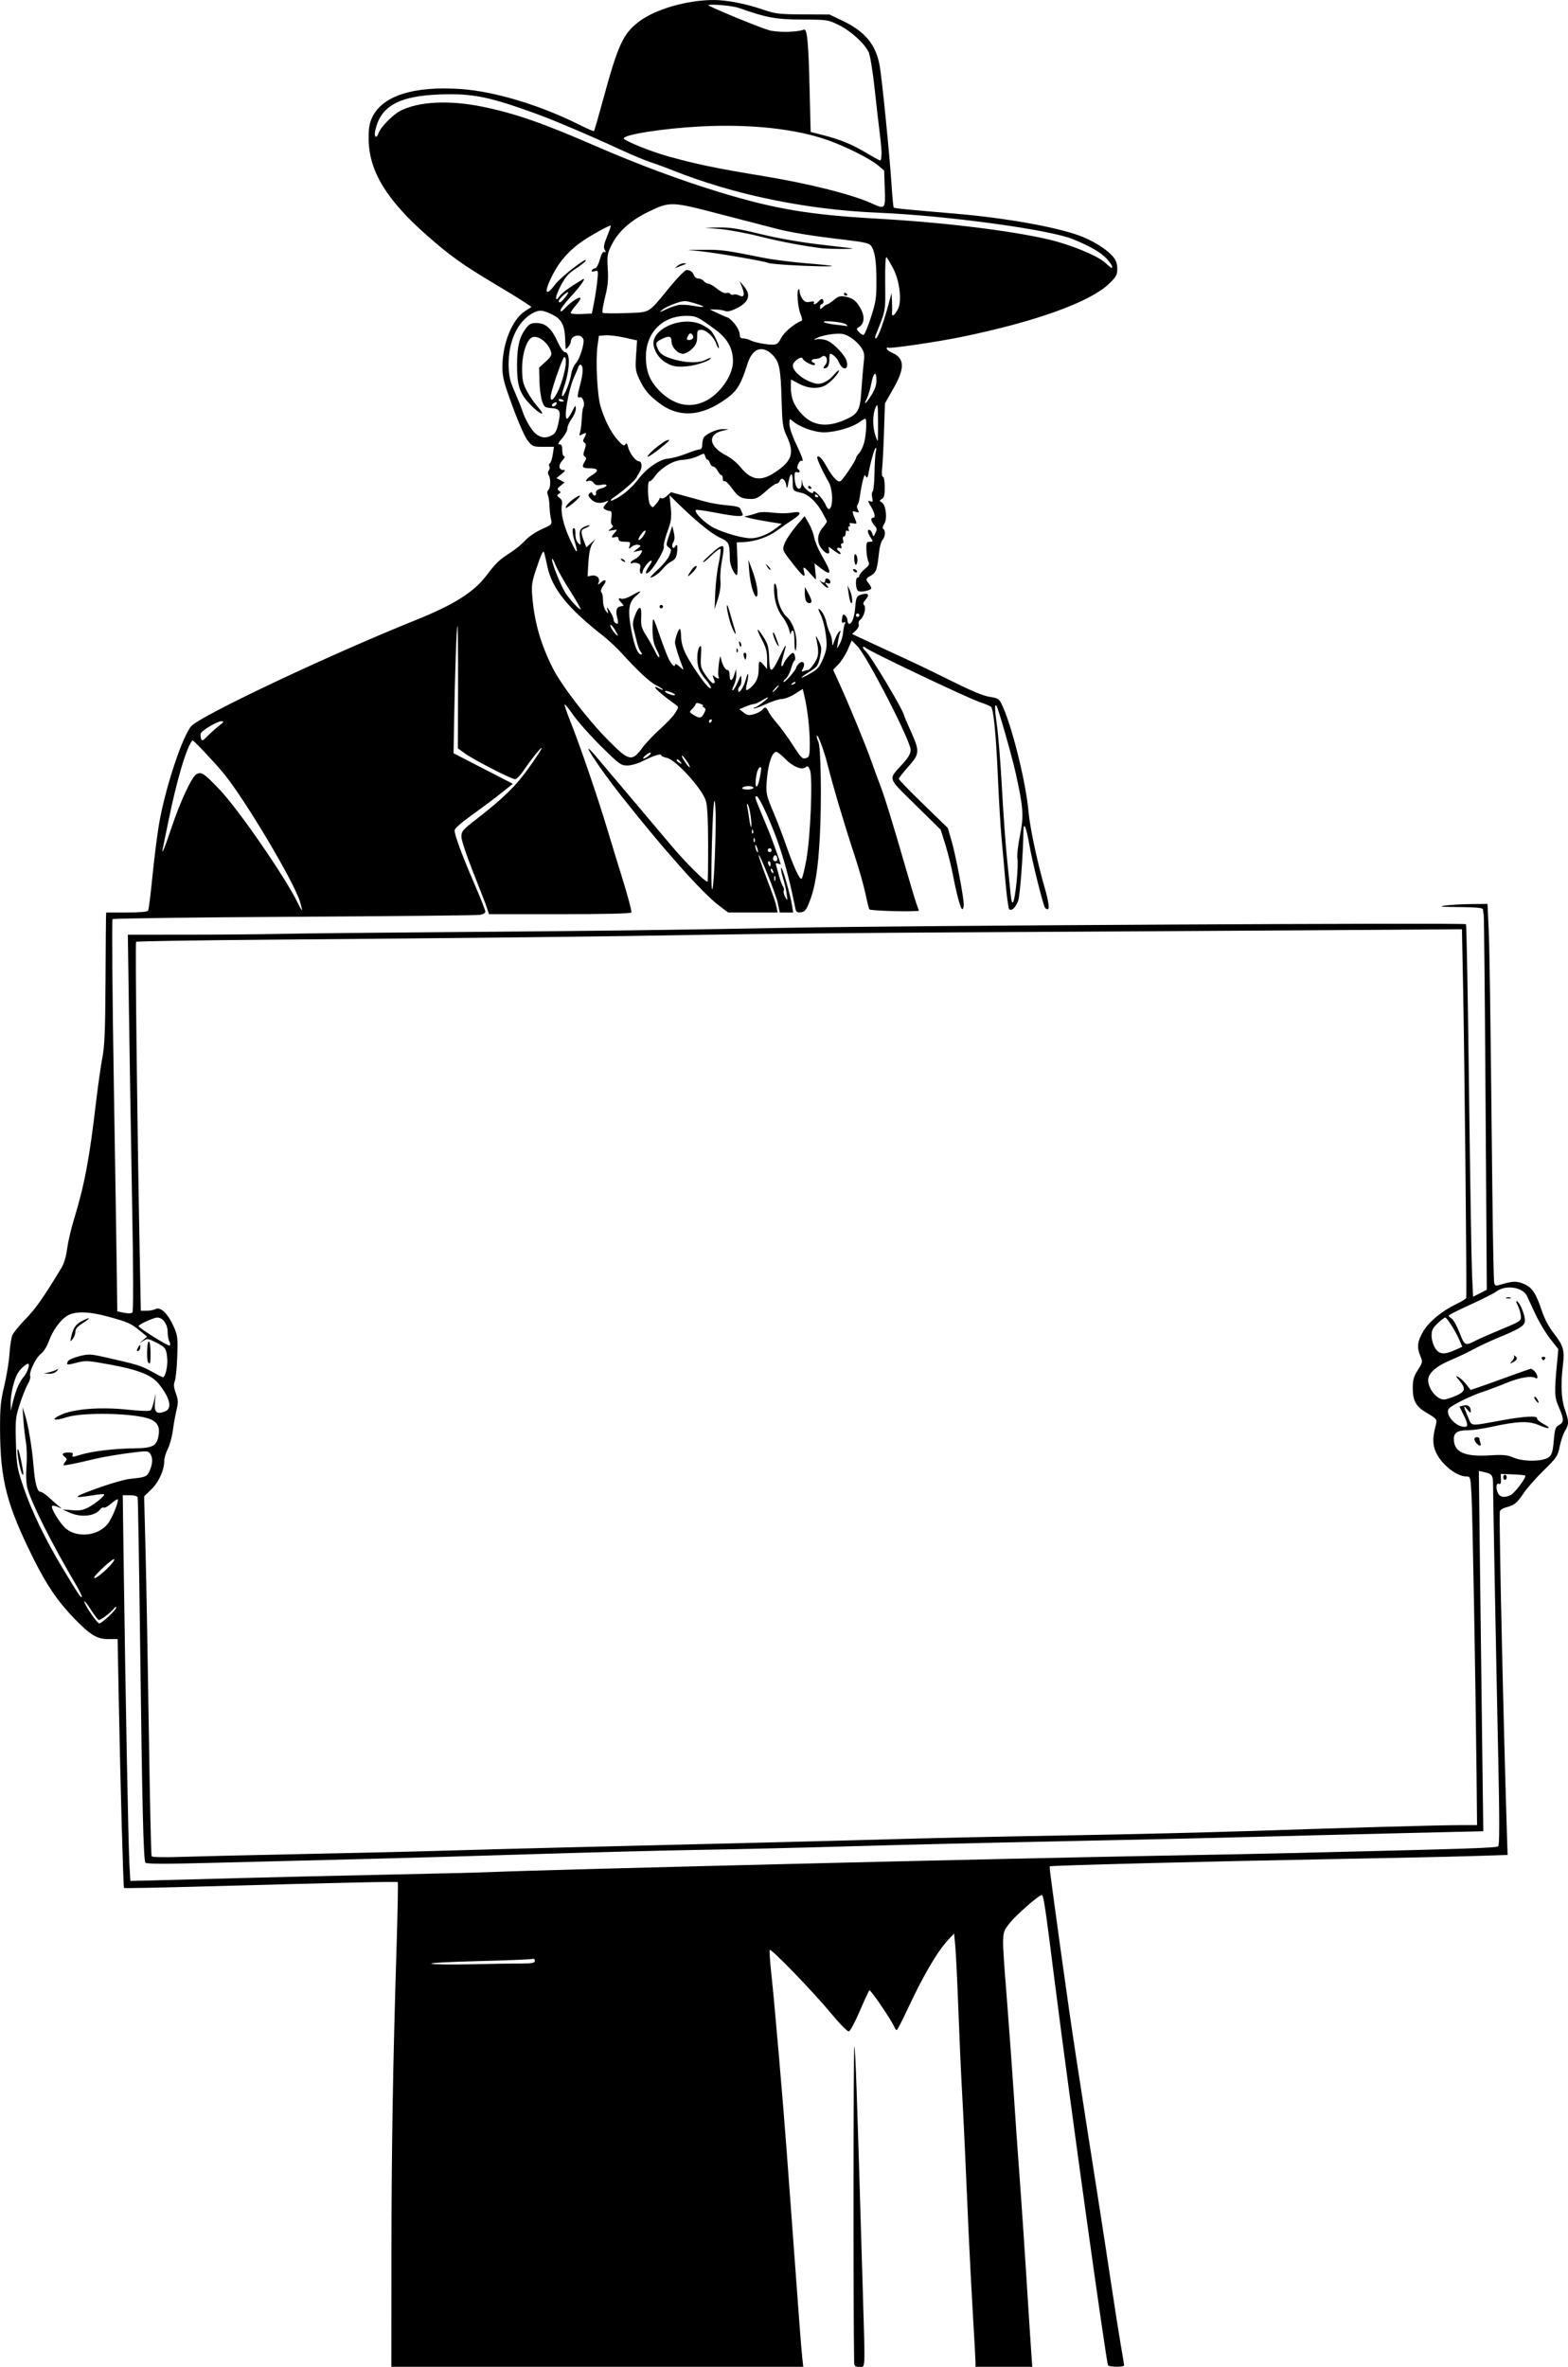 <?xml version="1.0" encoding="UTF-8" standalone="no"?>
<!-- Created with Inkscape (http://www.inkscape.org/) -->

<svg
   width="50.128mm"
   height="75.631mm"
   viewBox="0 0 50.128 75.631"
   version="1.1"
   id="svg4684"
   xml:space="preserve"
   inkscape:version="1.2 (dc2aedaf03, 2022-05-15)"
   sodipodi:docname="Rabbi holding blank sign.svg"
   xmlns:inkscape="http://www.inkscape.org/namespaces/inkscape"
   xmlns:sodipodi="http://sodipodi.sourceforge.net/DTD/sodipodi-0.dtd"
   xmlns="http://www.w3.org/2000/svg"
   xmlns:svg="http://www.w3.org/2000/svg"
   xmlns:rdf="http://www.w3.org/1999/02/22-rdf-syntax-ns#"
   xmlns:cc="http://creativecommons.org/ns#"
   xmlns:dc="http://purl.org/dc/elements/1.1/"><title
     id="title4704">Rabbi holding blank sign</title><sodipodi:namedview
     id="namedview4686"
     pagecolor="#ffffff"
     bordercolor="#666666"
     borderopacity="1.0"
     inkscape:showpageshadow="2"
     inkscape:pageopacity="0.0"
     inkscape:pagecheckerboard="0"
     inkscape:deskcolor="#d1d1d1"
     inkscape:document-units="mm"
     showgrid="false"
     inkscape:zoom="0.69041105"
     inkscape:cx="354.86106"
     inkscape:cy="500.42652"
     inkscape:window-width="1920"
     inkscape:window-height="991"
     inkscape:window-x="-9"
     inkscape:window-y="-9"
     inkscape:window-maximized="1"
     inkscape:current-layer="layer1" /><defs
     id="defs4681" /><g
     inkscape:label="Lager 1"
     inkscape:groupmode="layer"
     id="layer1"
     transform="translate(-11.208,-15.929)"><path
       style="fill:#000000;stroke-width:0.055"
       d="m 23.722,88.075 c 0.002,-3.469 0.046,-6.152 0.165,-9.969 0.034,-1.106 0.051,-2.022 0.037,-2.036 -0.024,-0.024 -1.618,0.011 -6.583,0.147 -1.182,0.032 -2.157,0.05 -2.168,0.039 -0.024,-0.024 -0.117,-3.36 -0.168,-6.005 l -0.037,-1.948 h -0.297 c -0.368,0 -0.576,-0.128 -1.11,-0.68 -0.509,-0.527 -0.86,-1.043 -1.277,-1.879 -0.861,-1.726 -1.068,-2.523 -1.074,-4.138 -0.003,-0.692 0.018,-0.908 0.134,-1.392 0.075,-0.315 0.15,-0.772 0.166,-1.014 0.016,-0.242 0.056,-0.51 0.089,-0.595 0.032,-0.085 0.223,-0.322 0.424,-0.527 0.319,-0.325 0.563,-0.671 1.138,-1.617 0.091,-0.149 0.159,-0.371 0.193,-0.628 0.029,-0.219 0.125,-0.634 0.214,-0.924 0.34,-1.11 0.498,-1.947 0.71,-3.76 0.062,-0.526 0.153,-1.164 0.202,-1.42 0.072,-0.371 0.093,-0.853 0.101,-2.403 0.006,-1.066 0.013,-2.006 0.016,-2.089 l 0.006,-0.15 h 0.652 c 0.398,0 0.666,-0.022 0.688,-0.058 0.02,-0.032 0.081,-0.52 0.137,-1.085 0.056,-0.565 0.151,-1.319 0.211,-1.676 0.192,-1.134 0.75,-2.827 1.036,-3.14 0.309,-0.338 4.423,-2.281 7.16,-3.38 1.234,-0.496 1.862,-0.891 2.275,-1.433 0.313,-0.41 0.397,-0.491 0.777,-0.736 0.162,-0.105 0.37,-0.278 0.464,-0.384 0.094,-0.107 0.325,-0.264 0.515,-0.351 0.341,-0.155 0.345,-0.159 0.304,-0.332 -0.023,-0.096 -0.044,-0.286 -0.048,-0.421 -0.004,-0.135 -0.027,-0.29 -0.052,-0.345 -0.027,-0.06 -0.021,-0.123 0.017,-0.161 0.074,-0.074 0.08,-0.363 0.009,-0.475 -0.032,-0.05 -0.03,-0.105 0.005,-0.148 0.031,-0.037 0.039,-0.096 0.017,-0.131 -0.021,-0.035 -0.014,-0.079 0.017,-0.098 0.031,-0.019 0.073,-0.146 0.093,-0.281 l 0.037,-0.246 -0.339,6.97e-4 c -0.321,6.98e-4 -0.347,-0.009 -0.494,-0.191 -0.091,-0.112 -0.292,-0.562 -0.485,-1.088 -0.283,-0.772 -0.329,-0.949 -0.329,-1.272 0,-0.751 0.311,-1.518 0.725,-1.786 l 0.205,-0.133 -0.233,-0.157 c -0.128,-0.087 -0.553,-0.347 -0.945,-0.58 -0.991,-0.588 -1.43,-0.901 -2.152,-1.536 -1.308,-1.15 -1.865,-2.067 -1.877,-3.085 -0.004,-0.333 0.022,-0.496 0.108,-0.685 0.317,-0.699 1.322,-1.024 2.841,-0.919 1.082,0.075 2.543,0.516 3.792,1.144 0.242,0.122 0.451,0.211 0.464,0.199 0.013,-0.013 0.143,-0.463 0.289,-1 0.477,-1.752 0.638,-2.103 1.135,-2.487 0.524,-0.404 1.54,-0.7 2.407,-0.701 0.418,-2.69e-4 1.045,0.123 1.595,0.314 0.37,0.128 0.492,0.142 1.256,0.146 l 0.846,0.004 0.417,0.199 c 0.725,0.346 1.067,0.761 1.189,1.443 0.074,0.413 0.322,2.906 0.379,3.81 0.024,0.379 0.055,0.701 0.07,0.716 0.025,0.025 0.362,0.058 2.014,0.199 1.535,0.131 3.13,0.413 3.904,0.691 0.435,0.156 0.889,0.439 1.091,0.678 0.098,0.116 0.137,0.228 0.137,0.388 0,0.196 -0.033,0.256 -0.26,0.475 -0.61,0.588 -2.332,1.21 -4.707,1.7 -0.766,0.158 -2.294,0.384 -2.353,0.347 -0.028,-0.017 -0.051,-0.005 -0.051,0.027 0,0.032 0.068,0.088 0.15,0.123 0.425,0.181 0.443,0.486 0.067,1.147 l -0.274,0.482 -0.029,0.886 c -0.016,0.487 -0.042,1.015 -0.059,1.173 -0.019,0.178 -0.009,0.287 0.025,0.287 0.031,0 0.056,0.143 0.057,0.327 0.001,0.25 -0.02,0.34 -0.091,0.382 -0.085,0.051 -0.086,0.06 -0.004,0.11 0.134,0.081 0.185,0.522 0.079,0.684 -0.052,0.08 -0.064,0.143 -0.031,0.163 0.079,0.049 0.066,0.251 -0.024,0.35 -0.043,0.047 -0.092,0.221 -0.11,0.387 -0.061,0.565 -0.091,0.652 -0.256,0.75 -0.18,0.106 -0.182,0.114 -0.074,0.257 0.044,0.058 0.08,0.125 0.08,0.149 0,0.073 -0.349,0.144 -0.423,0.086 -0.081,-0.063 -0.093,-0.422 -0.014,-0.422 0.03,0 0.055,-0.029 0.055,-0.064 0,-0.035 0.077,-0.129 0.172,-0.208 0.141,-0.118 0.162,-0.162 0.117,-0.25 -0.03,-0.059 -0.058,-0.223 -0.063,-0.366 -0.007,-0.231 0.005,-0.259 0.108,-0.259 0.111,0 0.112,-0.006 0.028,-0.135 -0.049,-0.074 -0.088,-0.16 -0.088,-0.191 0,-0.102 0.101,-0.059 0.138,0.059 0.036,0.114 0.037,0.114 0.104,-0.014 0.057,-0.109 0.052,-0.146 -0.033,-0.242 -0.11,-0.123 -0.132,-0.242 -0.046,-0.242 0.089,0 0.063,-0.144 -0.066,-0.362 -0.107,-0.181 -0.109,-0.2 -0.023,-0.167 0.084,0.032 0.093,0.015 0.063,-0.121 -0.019,-0.087 -0.012,-0.172 0.015,-0.189 0.027,-0.017 0.054,-0.282 0.059,-0.588 0.005,-0.307 0.024,-0.615 0.041,-0.684 0.018,-0.07 0.018,-0.127 1.63e-4,-0.127 -0.037,0 -0.173,0.476 -0.226,0.788 -0.026,0.152 -0.05,0.192 -0.083,0.138 -0.04,-0.065 -0.051,-0.064 -0.073,0.004 -0.044,0.137 -0.097,0.398 -0.127,0.626 -0.016,0.12 -0.049,0.241 -0.075,0.268 -0.026,0.027 -0.021,0.097 0.01,0.155 0.049,0.092 0.042,0.101 -0.057,0.07 -0.135,-0.043 -0.137,-0.027 -0.038,0.21 0.075,0.179 0.074,0.18 -0.063,0.154 -0.095,-0.018 -0.126,-0.007 -0.1,0.036 0.021,0.034 0.013,0.063 -0.017,0.063 -0.031,0 -0.04,0.041 -0.021,0.091 0.023,0.061 0.014,0.078 -0.029,0.051 -0.041,-0.025 -0.064,0.001 -0.064,0.073 0,0.062 -0.026,0.112 -0.058,0.112 -0.033,0 -0.044,0.047 -0.024,0.109 0.021,0.067 0.01,0.109 -0.029,0.109 -0.037,0 -0.05,0.038 -0.03,0.088 0.024,0.063 0.01,0.079 -0.049,0.056 -0.091,-0.035 -0.114,0.048 -0.028,0.101 0.03,0.019 0.055,0.058 0.055,0.088 0,0.03 -0.09,-0.015 -0.201,-0.099 -0.198,-0.15 -0.2,-0.151 -0.168,-0.027 0.045,0.173 -0.102,0.14 -0.248,-0.055 -0.147,-0.197 -0.132,-0.446 0.04,-0.65 0.077,-0.092 0.14,-0.183 0.14,-0.203 -2.06e-4,-0.02 -0.073,-0.162 -0.161,-0.316 -0.183,-0.319 -0.436,-0.553 -0.649,-0.599 -0.278,-0.061 -0.282,-0.066 -0.282,-0.352 0,-0.327 -0.077,-0.319 -0.137,0.014 -0.041,0.223 -0.044,0.226 -0.075,0.074 -0.037,-0.181 -0.153,-0.248 -0.203,-0.118 -0.018,0.048 -0.065,0.086 -0.103,0.086 -0.039,0 -0.193,0.111 -0.343,0.246 -0.21,0.189 -0.316,0.246 -0.456,0.245 -0.316,-0.001 -0.422,-0.058 -0.621,-0.335 -0.106,-0.148 -0.217,-0.254 -0.246,-0.236 -0.029,0.018 -0.053,-0.018 -0.053,-0.08 0,-0.062 -0.02,-0.112 -0.045,-0.112 -0.025,0 -0.078,-0.061 -0.118,-0.137 -0.04,-0.075 -0.104,-0.137 -0.142,-0.137 -0.038,0 -0.085,-0.049 -0.104,-0.109 -0.019,-0.06 -0.055,-0.109 -0.079,-0.109 -0.025,0 -0.057,-0.048 -0.073,-0.107 -0.028,-0.106 -0.031,-0.106 -0.243,-0.003 -0.118,0.057 -0.336,0.109 -0.483,0.116 -0.298,0.013 -0.689,0.25 -0.899,0.545 -0.063,0.088 -0.131,0.15 -0.152,0.137 -0.08,-0.05 -0.064,0.649 0.018,0.754 0.078,0.101 0.083,0.1 0.189,-0.027 0.06,-0.072 0.11,-0.151 0.111,-0.175 9.66e-4,-0.024 0.028,-0.028 0.06,-0.008 0.032,0.02 0.114,-0.015 0.181,-0.079 l 0.122,-0.115 0.406,0.11 c 0.223,0.061 0.541,0.148 0.706,0.194 0.165,0.046 0.476,0.098 0.692,0.116 0.291,0.024 0.4,0.055 0.423,0.12 0.017,0.048 0.046,0.119 0.064,0.156 0.046,0.1 -0.202,0.087 -0.881,-0.044 -0.32,-0.062 -0.595,-0.099 -0.611,-0.083 -0.07,0.07 0.293,0.43 0.577,0.572 0.337,0.169 0.932,0.335 1.188,0.331 0.23,-0.003 0.539,-0.125 0.775,-0.305 l 0.205,-0.156 -0.41,-0.065 c -0.225,-0.036 -0.496,-0.087 -0.601,-0.115 l -0.191,-0.051 0.164,-0.039 c 0.09,-0.021 0.216,-0.06 0.28,-0.085 0.064,-0.026 0.276,-0.027 0.471,-0.002 0.195,0.024 0.455,0.026 0.577,0.004 0.342,-0.063 0.372,0.014 0.081,0.206 -0.144,0.094 -0.381,0.258 -0.527,0.365 -0.285,0.207 -0.686,0.345 -1.055,0.365 l -0.229,0.012 0.022,0.538 c 0.014,0.342 0.003,0.526 -0.031,0.505 -0.099,-0.061 -0.21,-0.334 -0.212,-0.522 -0.005,-0.502 -0.023,-0.54 -0.329,-0.681 -0.267,-0.124 -0.773,-0.538 -1.355,-1.11 l -0.244,-0.24 0.038,0.383 c 0.034,0.335 0.021,0.433 -0.105,0.781 -0.079,0.219 -0.13,0.433 -0.114,0.476 0.033,0.087 -0.286,0.644 -0.46,0.802 -0.148,0.134 -0.147,0.015 0.001,-0.194 0.062,-0.087 0.088,-0.159 0.059,-0.159 -0.074,0 -0.281,0.269 -0.281,0.366 0,0.043 -0.025,0.063 -0.055,0.044 -0.03,-0.019 -0.04,-0.091 -0.023,-0.162 0.025,-0.098 0.005,-0.137 -0.081,-0.164 -0.062,-0.02 -0.138,-0.021 -0.168,-0.002 -0.03,0.019 -0.055,0.012 -0.055,-0.015 0,-0.027 0.06,-0.076 0.133,-0.11 0.073,-0.033 0.162,-0.114 0.197,-0.18 0.06,-0.112 0.055,-0.117 -0.092,-0.083 l -0.156,0.036 0.133,-0.105 c 0.124,-0.098 0.126,-0.106 0.027,-0.128 -0.058,-0.013 -0.152,0.015 -0.208,0.062 -0.096,0.081 -0.1,0.078 -0.065,-0.037 0.035,-0.112 0.02,-0.123 -0.157,-0.123 -0.143,10e-7 -0.195,-0.023 -0.195,-0.088 0,-0.061 -0.033,-0.08 -0.109,-0.06 -0.134,0.035 -0.138,-0.002 -0.014,-0.142 0.093,-0.105 0.091,-0.107 -0.067,-0.078 -0.155,0.029 -0.158,0.026 -0.055,-0.053 0.067,-0.051 0.084,-0.092 0.045,-0.107 -0.04,-0.015 -0.052,-0.103 -0.034,-0.239 0.022,-0.161 0.01,-0.216 -0.047,-0.217 -0.041,-4.33e-4 -0.111,-0.024 -0.155,-0.051 -0.068,-0.043 -0.064,-0.068 0.027,-0.172 0.106,-0.121 0.106,-0.122 -0.002,-0.076 -0.181,0.075 -0.358,0.045 -0.475,-0.081 -0.088,-0.094 -0.097,-0.133 -0.043,-0.183 0.052,-0.049 0.074,-0.048 0.093,0.005 0.037,0.102 0.132,0.083 0.114,-0.023 -0.011,-0.063 0.039,-0.106 0.161,-0.138 0.228,-0.061 0.233,-0.162 0.005,-0.116 -0.129,0.026 -0.19,0.01 -0.243,-0.063 -0.041,-0.056 -0.107,-0.083 -0.156,-0.065 -0.158,0.061 -0.085,-0.064 0.107,-0.183 0.232,-0.143 0.203,-0.218 -0.085,-0.218 -0.228,0 -0.257,-0.043 -0.147,-0.221 0.055,-0.088 0.055,-0.119 -6.44e-4,-0.153 -0.054,-0.033 -0.055,-0.082 -0.006,-0.223 0.049,-0.139 0.047,-0.189 -0.005,-0.221 -0.051,-0.031 -0.053,-0.07 -0.007,-0.154 0.087,-0.162 0.075,-0.186 -0.057,-0.115 -0.108,0.058 -0.114,0.052 -0.076,-0.066 0.022,-0.071 0.047,-0.267 0.054,-0.435 0.007,-0.168 0.03,-0.333 0.051,-0.366 0.062,-0.1 -0.025,-0.349 -0.109,-0.316 -0.095,0.036 -0.094,-0.03 0.007,-0.405 0.094,-0.351 0.104,-0.58 0.027,-0.628 -0.03,-0.019 -0.069,0.011 -0.085,0.065 -0.017,0.054 -0.067,0.174 -0.111,0.265 -0.195,0.4 -0.373,1.39 -0.25,1.39 0.024,0 0.096,-0.104 0.16,-0.232 0.103,-0.204 0.117,-0.215 0.12,-0.093 0.002,0.077 -0.058,0.223 -0.133,0.325 -0.075,0.102 -0.137,0.241 -0.137,0.309 0,0.068 -0.076,0.211 -0.169,0.317 -0.126,0.143 -0.147,0.193 -0.082,0.193 0.064,0 0.088,0.052 0.088,0.191 0,0.11 0.027,0.191 0.064,0.191 0.035,0 0.008,0.06 -0.062,0.134 -0.138,0.147 -0.119,0.303 0.037,0.303 0.075,2.27e-4 0.061,0.029 -0.064,0.129 l -0.161,0.129 0.13,0.07 0.13,0.07 -0.13,0.106 c -0.108,0.087 -0.117,0.114 -0.051,0.156 0.069,0.044 0.068,0.058 -0.003,0.103 -0.07,0.045 -0.068,0.063 0.022,0.128 0.072,0.053 0.095,0.119 0.076,0.219 -0.046,0.242 0.046,0.645 0.253,1.097 0.217,0.476 0.29,0.527 0.166,0.117 -0.091,-0.303 -0.102,-0.467 -0.031,-0.467 0.027,0 0.047,0.086 0.044,0.192 -0.003,0.114 0.032,0.23 0.088,0.285 0.088,0.088 0.091,0.079 0.06,-0.153 -0.035,-0.254 9.66e-4,-0.321 0.21,-0.396 0.153,-0.055 0.11,0.014 -0.047,0.074 -0.15,0.057 -0.153,0.118 -0.019,0.468 l 0.056,0.147 0.143,-0.131 0.143,-0.131 -0.097,0.151 c -0.064,0.1 -0.105,0.301 -0.123,0.594 l -0.026,0.443 0.131,-0.025 c 0.159,-0.03 0.274,0.078 0.225,0.212 -0.034,0.094 -0.031,0.094 0.073,0.003 0.151,-0.132 0.202,-0.056 0.072,0.109 -0.059,0.075 -0.089,0.163 -0.067,0.197 0.049,0.076 0.053,0.099 0.062,0.324 0.004,0.099 0.045,0.228 0.092,0.287 0.081,0.102 0.083,0.101 0.05,-0.031 -0.03,-0.117 -0.019,-0.112 0.079,0.042 0.062,0.098 0.113,0.214 0.113,0.256 0,0.079 0.098,0.168 0.139,0.127 0.013,-0.013 0.003,-0.095 -0.021,-0.183 -0.06,-0.223 -0.023,-0.342 0.113,-0.362 0.109,-0.016 0.11,-0.023 0.024,-0.109 -0.117,-0.116 -0.118,-0.176 -0.003,-0.132 0.05,0.019 0.191,-0.026 0.324,-0.103 0.307,-0.18 0.365,-0.175 0.141,0.013 -0.236,0.198 -0.27,0.459 -0.143,1.118 0.096,0.496 0.202,0.752 0.312,0.752 0.032,0 0.027,-0.034 -0.012,-0.08 -0.037,-0.044 -0.09,-0.173 -0.119,-0.287 -0.029,-0.113 -0.077,-0.304 -0.107,-0.423 -0.042,-0.169 -0.035,-0.267 0.033,-0.446 0.136,-0.356 0.223,-0.34 0.204,0.037 -0.014,0.28 0.005,0.351 0.167,0.608 0.101,0.16 0.226,0.385 0.28,0.5 0.053,0.115 0.111,0.195 0.129,0.177 0.018,-0.018 -0.019,-0.124 -0.081,-0.237 -0.113,-0.203 -0.149,-0.443 -0.129,-0.859 0.01,-0.199 0.029,-0.164 0.218,0.382 0.114,0.33 0.247,0.679 0.297,0.775 0.099,0.192 0.2,0.28 0.2,0.175 0,-0.037 0.065,-0.008 0.145,0.065 0.128,0.117 0.14,0.12 0.101,0.023 -0.116,-0.289 -0.247,-0.709 -0.247,-0.792 0,-0.125 0.111,-0.437 0.156,-0.436 0.02,2.1e-5 0.038,0.117 0.04,0.259 0.003,0.169 0.058,0.364 0.158,0.56 0.165,0.324 0.579,0.927 0.711,1.038 0.146,0.121 0.091,-0.041 -0.08,-0.235 -0.089,-0.101 -0.187,-0.251 -0.218,-0.333 -0.078,-0.206 -0.071,-0.593 0.014,-0.708 0.059,-0.081 0.067,-0.037 0.049,0.276 -0.02,0.349 -0.01,0.389 0.162,0.638 0.101,0.146 0.207,0.256 0.237,0.246 0.03,-0.011 0.05,-0.032 0.045,-0.047 -0.005,-0.015 -0.027,-0.076 -0.049,-0.137 -0.032,-0.09 -0.026,-0.097 0.034,-0.041 0.087,0.081 0.182,0.091 0.134,0.014 -0.018,-0.03 -0.015,-0.208 0.007,-0.396 0.022,-0.188 0.05,-0.293 0.06,-0.233 0.039,0.219 0.138,0.41 0.211,0.41 0.047,0 0.075,0.061 0.075,0.164 0,0.216 0.079,0.209 0.15,-0.014 l 0.057,-0.177 0.006,0.18 c 0.003,0.099 -0.032,0.253 -0.078,0.341 -0.046,0.089 -0.063,0.161 -0.037,0.161 0.025,0 0.097,-0.117 0.16,-0.259 0.112,-0.255 0.114,-0.256 0.119,-0.085 0.003,0.096 -0.019,0.189 -0.049,0.208 -0.03,0.019 -0.055,0.074 -0.055,0.124 0,0.175 0.174,-0.07 0.249,-0.352 0.079,-0.294 0.103,-0.161 0.028,0.159 -0.053,0.227 -0.029,0.247 0.132,0.105 0.177,-0.156 0.246,-0.319 0.246,-0.582 0,-0.28 0.023,-0.297 0.167,-0.124 l 0.102,0.123 0.002,-0.308 c 0.001,-0.24 -0.035,-0.378 -0.163,-0.622 -0.205,-0.39 -0.179,-0.445 0.045,-0.095 0.143,0.225 0.169,0.321 0.182,0.682 0.018,0.507 0.076,0.493 0.356,-0.091 0.205,-0.427 0.222,-0.425 0.096,0.008 -0.048,0.165 -0.073,0.313 -0.056,0.33 0.017,0.017 0.048,-0.015 0.068,-0.072 0.042,-0.118 0.238,-0.349 0.297,-0.349 0.06,0 0.102,0.215 0.048,0.248 -0.026,0.016 -0.076,0.132 -0.109,0.258 -0.034,0.125 -0.112,0.272 -0.174,0.325 -0.062,0.054 -0.086,0.097 -0.054,0.097 0.059,0 0.395,-0.393 0.395,-0.462 0,-0.02 0.038,-0.075 0.085,-0.122 0.123,-0.123 0.219,-0.014 0.132,0.15 -0.058,0.108 -0.054,0.119 0.027,0.088 0.051,-0.02 0.115,-0.036 0.142,-0.036 0.027,0 0.114,-0.098 0.194,-0.218 0.146,-0.221 0.155,-0.366 0.051,-0.819 -0.017,-0.075 0.02,-0.031 0.082,0.098 0.102,0.213 0.107,0.263 0.046,0.533 -0.061,0.271 -0.091,0.313 -0.331,0.461 -0.353,0.217 -0.339,0.263 0.018,0.059 0.242,-0.138 0.301,-0.206 0.414,-0.479 0.108,-0.261 0.126,-0.376 0.1,-0.642 -0.031,-0.318 -0.106,-0.619 -0.202,-0.808 -0.082,-0.163 -0.05,-0.184 0.061,-0.042 0.059,0.075 0.123,0.223 0.143,0.328 0.02,0.105 0.069,0.257 0.11,0.339 0.041,0.081 0.076,0.216 0.077,0.3 0.002,0.141 0.008,0.136 0.078,-0.059 0.041,-0.116 0.105,-0.239 0.142,-0.273 0.051,-0.047 0.058,-0.036 0.027,0.048 -0.022,0.06 -0.052,0.195 -0.066,0.3 l -0.026,0.191 0.09,-0.156 c 0.049,-0.086 0.097,-0.249 0.105,-0.363 0.009,-0.113 0.035,-0.238 0.059,-0.276 0.03,-0.048 0.018,-0.06 -0.037,-0.039 -0.063,0.024 -0.075,-0.005 -0.057,-0.129 0.019,-0.129 0.038,-0.147 0.099,-0.097 0.042,0.034 0.076,0.109 0.076,0.165 0,0.056 0.024,0.103 0.053,0.103 0.091,0 0.166,-0.202 0.193,-0.527 0.03,-0.348 0.044,-0.372 0.259,-0.423 0.175,-0.041 0.199,0.041 0.059,0.196 -0.065,0.072 -0.075,0.118 -0.033,0.16 0.074,0.074 -0.006,0.378 -0.122,0.464 -0.046,0.034 -0.069,0.099 -0.051,0.145 0.018,0.048 -0.02,0.132 -0.09,0.197 l -0.122,0.114 0.569,0.266 c 0.313,0.146 0.852,0.396 1.197,0.554 0.345,0.159 1.015,0.482 1.488,0.718 0.569,0.284 0.957,0.444 1.147,0.471 0.256,0.037 0.296,0.061 0.38,0.232 0.316,0.641 0.775,2.474 0.859,3.432 0.045,0.51 0.278,1.605 0.518,2.438 0.125,0.432 0.159,0.683 0.095,0.683 -0.032,0 -0.07,-0.021 -0.086,-0.047 -0.066,-0.106 -0.412,-1.496 -0.498,-2.001 -0.101,-0.59 -0.188,-0.785 -0.192,-0.434 -0.009,0.725 -0.108,2.047 -0.166,2.209 -0.077,0.214 -0.215,0.345 -0.288,0.273 -0.026,-0.026 -0.08,-0.414 -0.118,-0.863 -0.039,-0.449 -0.097,-1.096 -0.129,-1.437 -0.032,-0.342 -0.083,-1.201 -0.114,-1.909 -0.059,-1.352 -0.138,-2.175 -0.218,-2.256 -0.026,-0.026 -0.191,-0.096 -0.365,-0.154 -0.376,-0.125 -3.496,-1.607 -3.635,-1.726 -0.053,-0.045 -0.096,-0.057 -0.096,-0.026 0,0.031 0.038,0.088 0.086,0.127 0.153,0.127 1.225,1.918 1.225,2.046 0,0.014 0.098,0.244 0.218,0.511 0.291,0.647 0.286,0.722 -0.082,1.135 -0.165,0.185 -0.3,0.359 -0.3,0.388 0,0.028 0.352,0.393 0.783,0.81 l 0.783,0.759 0.121,0.418 c 0.132,0.456 0.387,1.786 0.388,2.026 4.13e-4,0.083 -0.021,0.15 -0.047,0.15 -0.053,0 -0.185,-0.488 -0.308,-1.138 -0.044,-0.23 -0.146,-0.639 -0.228,-0.909 L 41.28,42.439 40.475,41.648 c -0.912,-0.897 -0.879,-0.794 -0.419,-1.301 0.199,-0.22 0.264,-0.334 0.264,-0.464 -4.13e-4,-0.282 -1.396,-2.994 -1.702,-3.306 L 38.438,36.392 38.31,36.686 c -0.07,0.161 -0.204,0.373 -0.297,0.47 l -0.17,0.176 0.206,0.452 c 0.311,0.681 0.845,1.979 1.017,2.472 0.084,0.24 0.206,0.572 0.271,0.737 0.136,0.343 0.414,1.241 0.811,2.621 0.151,0.526 0.312,1.06 0.357,1.188 l 0.082,0.232 -0.175,0.009 c -0.369,0.019 -1.378,-0.02 -1.408,-0.055 -0.018,-0.02 -0.075,-0.245 -0.128,-0.501 -0.053,-0.255 -0.206,-0.796 -0.34,-1.201 -0.332,-1.005 -0.689,-2.205 -0.887,-2.983 -0.114,-0.446 -0.321,-0.983 -0.329,-0.849 -0.002,0.04 0.02,0.116 0.049,0.171 0.081,0.151 0.109,1.873 0.05,3.006 -0.056,1.071 -0.147,1.641 -0.339,2.13 -0.099,0.25 -0.143,0.303 -0.267,0.317 -0.118,0.014 -0.153,-0.009 -0.174,-0.109 -0.152,-0.753 -0.298,-1.329 -0.479,-1.889 -0.226,-0.702 -0.674,-1.705 -0.76,-1.705 -0.073,0 -0.069,0.016 0.147,0.535 0.108,0.261 0.222,0.536 0.253,0.611 0.056,0.135 0.367,0.999 0.368,1.022 4.12e-4,0.007 -0.039,-0.003 -0.087,-0.022 -0.067,-0.026 -0.081,-0.009 -0.058,0.07 0.017,0.057 0.061,0.214 0.098,0.35 0.037,0.135 0.091,0.276 0.119,0.313 0.028,0.037 0.039,0.1 0.024,0.139 -0.015,0.039 0.008,0.132 0.05,0.205 0.074,0.126 0.076,0.12 0.043,-0.112 -0.019,-0.135 -0.071,-0.361 -0.117,-0.502 -0.045,-0.141 -0.072,-0.287 -0.059,-0.325 0.025,-0.075 0.291,0.843 0.348,1.202 l 0.036,0.226 h -0.214 -0.214 l -0.066,-0.314 c -0.058,-0.279 -0.611,-1.652 -0.61,-1.515 1.64e-4,0.03 0.088,0.288 0.195,0.573 0.325,0.865 0.336,0.895 0.375,1.078 l 0.038,0.177 H 35.279 34.488 l -0.291,-0.218 c -0.526,-0.396 -1.744,-1.761 -3.117,-3.495 -0.765,-0.966 -1.432,-2.004 -0.817,-1.273 0.121,0.144 0.597,0.707 1.057,1.251 0.46,0.543 1.075,1.272 1.367,1.618 0.44,0.523 1.055,1.134 1.141,1.134 0.012,-2e-6 0.02,-0.534 0.018,-1.188 -0.002,-0.829 -0.025,-1.254 -0.075,-1.406 -0.132,-0.399 -0.958,-1.304 -1.246,-1.364 -0.098,-0.02 -0.177,-0.058 -0.177,-0.084 0,-0.065 -0.249,0.014 -0.586,0.184 -0.165,0.084 -0.375,0.144 -0.501,0.144 -0.203,0 -0.256,-0.039 -0.838,-0.614 -0.342,-0.338 -0.738,-0.783 -0.881,-0.988 -0.143,-0.206 -0.27,-0.363 -0.283,-0.35 -0.013,0.013 0.064,0.243 0.171,0.511 0.321,0.803 0.888,2.458 1.197,3.49 0.099,0.33 0.319,1.049 0.489,1.597 0.17,0.548 0.294,1.021 0.276,1.051 -0.021,0.035 -0.852,0.054 -2.292,0.054 h -2.259 L 26.774,44.938 C 26.738,44.825 26.539,44.311 26.333,43.795 26.122,43.264 25.959,42.774 25.959,42.666 c 0,-0.175 0.039,-0.221 0.478,-0.561 0.863,-0.668 1.262,-1.059 1.681,-1.647 0.224,-0.314 0.408,-0.595 0.408,-0.625 0,-0.06 -0.325,0.343 -0.592,0.735 -0.098,0.143 -0.215,0.259 -0.261,0.259 -0.115,0 -1.319,-0.619 -1.599,-0.821 l -0.228,-0.165 0.006,-1.942 c 0.003,-1.068 -0.005,-1.953 -0.019,-1.967 -0.028,-0.028 -0.082,1.511 -0.108,3.074 l -0.017,0.991 0.221,0.115 c 0.122,0.063 0.548,0.283 0.948,0.488 l 0.727,0.374 -0.372,0.297 c -0.204,0.163 -0.624,0.477 -0.931,0.696 -0.34,0.243 -0.56,0.436 -0.56,0.494 0,0.153 0.236,0.793 0.622,1.684 0.198,0.459 0.361,0.869 0.361,0.912 0,0.047 -0.072,0.089 -0.177,0.106 -0.098,0.015 -2.77,0.042 -5.938,0.06 -3.168,0.018 -5.78,0.052 -5.804,0.076 -0.024,0.024 -0.005,2.4 0.042,5.28 0.047,2.88 0.092,5.69 0.098,6.244 l 0.012,1.008 0.215,0.045 c 0.13,0.027 0.236,0.023 0.268,-0.009 0.035,-0.035 0.032,-1.282 -0.01,-3.591 -0.035,-1.946 -0.079,-4.65 -0.099,-6.009 l -0.036,-2.471 1.879,-10e-4 c 1.033,-4.13e-4 2.395,-0.012 3.025,-0.026 0.631,-0.014 2.904,-0.038 5.051,-0.054 4.837,-0.036 7.31,-0.067 11.194,-0.141 3.657,-0.07 21.582,-0.164 21.63,-0.114 0.019,0.02 0.062,2.382 0.097,5.25 0.035,2.868 0.079,5.539 0.097,5.935 l 0.034,0.72 0.219,-0.112 0.219,-0.112 -0.039,-5.934 c -0.021,-3.264 -0.048,-5.983 -0.059,-6.042 -0.011,-0.059 -0.022,-0.138 -0.024,-0.176 -0.003,-0.051 -0.197,-0.07 -0.755,-0.076 -0.593,-0.006 -0.688,-0.016 -0.45,-0.049 0.165,-0.023 0.536,-0.044 0.825,-0.047 l 0.524,-0.005 0.034,0.724 c 0.033,0.69 0.052,1.997 0.121,8.423 0.017,1.562 0.043,2.892 0.059,2.956 0.027,0.112 0.038,0.113 0.279,0.041 0.327,-0.098 0.475,-0.095 0.709,0.016 0.234,0.111 0.355,0.301 0.534,0.837 0.089,0.266 0.226,0.523 0.39,0.732 0.296,0.377 0.344,0.542 0.288,0.988 -0.077,0.614 -0.057,1.104 0.059,1.433 0.135,0.385 0.136,0.476 0.005,0.69 -0.057,0.094 -0.133,0.318 -0.17,0.498 -0.062,0.307 -0.094,0.355 -0.512,0.765 -0.246,0.24 -0.529,0.56 -0.63,0.71 -0.225,0.334 -0.299,0.396 -0.562,0.467 -0.133,0.036 -0.208,0.089 -0.211,0.149 -0.024,0.486 0.12,6.895 0.236,10.523 l 0.014,0.437 -1.147,0.036 c -0.631,0.02 -2.68,0.064 -4.554,0.098 -3.843,0.071 -8.905,0.201 -8.931,0.229 -0.02,0.022 -0.007,0.125 0.354,2.749 0.153,1.111 0.363,2.573 0.468,3.249 0.33,2.138 0.454,2.936 0.701,4.505 0.132,0.841 0.33,2.131 0.44,2.867 0.11,0.736 0.247,1.606 0.304,1.934 0.058,0.328 0.105,0.617 0.105,0.642 0,0.06 -0.477,0.058 -0.514,-0.003 -0.059,-0.096 -1.239,-8.578 -1.695,-12.184 -0.323,-2.556 -0.365,-2.839 -0.425,-2.839 -0.1,0 -0.868,0.679 -1.054,0.931 -0.232,0.316 -0.23,0.222 -0.055,2.455 0.074,0.946 0.172,2.297 0.218,3.003 0.046,0.706 0.12,1.762 0.164,2.348 0.079,1.051 0.202,2.885 0.304,4.532 0.029,0.466 0.068,1.061 0.087,1.324 l 0.035,0.478 h -0.908 -0.908 v -0.14 c 0,-0.077 -0.036,-0.746 -0.081,-1.488 -0.044,-0.742 -0.106,-1.926 -0.138,-2.632 -0.031,-0.706 -0.081,-1.824 -0.11,-2.485 -0.029,-0.661 -0.077,-1.631 -0.107,-2.157 -0.03,-0.526 -0.081,-1.68 -0.114,-2.566 -0.033,-0.886 -0.077,-1.783 -0.098,-1.993 l -0.037,-0.382 -0.179,0.191 c -0.356,0.38 -0.803,1.143 -1.321,2.252 -0.165,0.353 -0.315,0.641 -0.334,0.642 -0.019,0 -0.049,-0.036 -0.066,-0.08 -0.08,-0.207 -0.771,-1.226 -0.808,-1.19 -0.023,0.023 -0.162,0.324 -0.31,0.669 -0.148,0.345 -0.304,0.635 -0.347,0.643 -0.043,0.009 -0.294,-0.246 -0.564,-0.573 -0.552,-0.668 -1.914,-2.078 -1.962,-2.03 -0.017,0.017 0.004,0.361 0.049,0.764 0.098,0.893 0.379,4.144 0.491,5.674 0.045,0.616 0.144,1.955 0.22,2.976 0.076,1.021 0.162,2.188 0.192,2.594 0.03,0.405 0.069,0.866 0.086,1.024 l 0.031,0.287 H 30.304 23.72 l 0.002,-3.481 z m 4.107,-9.406 c 0.397,0 0.478,-0.015 0.478,-0.086 0,-0.056 -0.033,-0.076 -0.096,-0.058 -0.053,0.015 -0.833,0.046 -1.734,0.069 -0.951,0.024 -1.569,0.059 -1.474,0.083 0.09,0.023 0.655,0.031 1.256,0.017 0.601,-0.014 1.307,-0.025 1.57,-0.025 z m -8.86,-2.731 c 1.096,-0.03 3.185,-0.079 4.641,-0.109 1.457,-0.029 2.943,-0.066 3.304,-0.082 1.764,-0.077 16.077,-0.427 21.214,-0.519 1.607,-0.029 3.548,-0.067 4.314,-0.086 5.882,-0.141 6.607,-0.165 6.663,-0.221 0.043,-0.043 0.044,-0.804 0.002,-2.757 -0.056,-2.572 -0.167,-8.436 -0.168,-8.84 -5.36e-4,-0.25 -0.043,-0.306 -0.267,-0.354 l -0.186,-0.04 0.036,3.05 c 0.02,1.678 0.052,4.268 0.071,5.757 l 0.035,2.706 -2.834,0.067 c -1.559,0.037 -3.682,0.091 -4.718,0.119 -1.036,0.029 -3.702,0.089 -5.925,0.134 -2.222,0.045 -5.257,0.117 -6.744,0.161 -1.487,0.044 -3.612,0.094 -4.723,0.112 -1.111,0.018 -3.519,0.08 -5.351,0.137 -1.832,0.058 -4.375,0.131 -5.652,0.162 -1.276,0.031 -3.326,0.083 -4.554,0.115 -1.651,0.043 -2.243,0.042 -2.271,-0.004 -0.062,-0.1 -0.102,-1.765 -0.166,-6.826 -0.033,-2.628 -0.07,-4.809 -0.082,-4.846 -0.013,-0.04 -0.116,-0.068 -0.249,-0.068 h -0.227 l 0.035,2.553 c 0.053,3.89 0.144,8.603 0.177,9.22 l 0.03,0.552 0.801,-0.019 c 0.44,-0.011 1.698,-0.044 2.794,-0.074 z m 1.829,-0.765 c 1.562,-0.03 3.626,-0.079 4.587,-0.108 0.961,-0.029 2.779,-0.078 4.041,-0.108 5.07,-0.121 9.048,-0.222 10.757,-0.272 0.991,-0.029 3.301,-0.078 5.133,-0.109 1.832,-0.031 4.437,-0.093 5.788,-0.138 3.412,-0.114 6.124,-0.19 6.775,-0.19 l 0.55,-5.37e-4 -0.017,-1.652 c -0.032,-3.005 -0.127,-8.304 -0.161,-8.901 -0.032,-0.576 -0.035,-0.587 -0.166,-0.587 -0.32,0 -0.817,-0.405 -0.982,-0.8 -0.092,-0.219 -0.095,-0.438 -0.012,-0.768 0.07,-0.277 0.09,-0.247 -0.326,-0.499 -0.293,-0.178 -0.392,-0.369 -0.392,-0.756 0,-0.263 0.03,-0.369 0.162,-0.577 0.155,-0.244 0.158,-0.263 0.082,-0.446 -0.118,-0.282 -0.098,-0.462 0.087,-0.783 0.18,-0.313 0.608,-0.666 1.083,-0.891 0.152,-0.072 0.285,-0.156 0.295,-0.186 0.023,-0.071 -0.053,-7.608 -0.1,-9.958 l -0.037,-1.822 -5.058,0.034 c -2.782,0.019 -7.601,0.047 -10.71,0.063 -3.108,0.016 -6.917,0.052 -8.464,0.08 -3.067,0.056 -7.172,0.102 -13.824,0.156 -2.363,0.019 -4.311,0.05 -4.33,0.069 -0.032,0.032 0.033,5.716 0.114,9.89 l 0.037,1.898 h 0.187 c 0.103,0 0.232,-0.024 0.288,-0.054 0.151,-0.081 0.39,0.146 0.566,0.538 0.137,0.304 0.144,0.364 0.124,0.972 -0.012,0.356 -0.047,0.712 -0.078,0.79 -0.043,0.108 -0.035,0.203 0.033,0.392 0.077,0.214 0.08,0.289 0.02,0.54 -0.038,0.16 -0.091,0.454 -0.117,0.654 -0.026,0.2 -0.099,0.463 -0.161,0.585 -0.062,0.122 -0.113,0.292 -0.113,0.378 0,0.295 -0.174,0.682 -0.412,0.912 l -0.231,0.224 0.046,1.772 c 0.025,0.975 0.072,3.55 0.104,5.724 0.032,2.174 0.072,3.975 0.09,4.004 0.019,0.031 0.408,0.038 0.968,0.019 0.515,-0.017 2.214,-0.056 3.776,-0.087 z m -6.115,-7.595 c 0.134,-0.124 0.244,-0.253 0.243,-0.287 -9.65e-4,-0.034 -0.036,-0.016 -0.078,0.039 -0.089,0.117 -0.413,0.364 -0.478,0.364 -0.025,0 -0.131,-0.135 -0.237,-0.3 -0.192,-0.3 -0.305,-0.41 -0.183,-0.177 0.128,0.243 0.382,0.587 0.435,0.587 0.029,0 0.163,-0.101 0.298,-0.225 z m -1.065,-1.043 c -0.766,-1.303 -1.402,-2.57 -1.531,-3.046 -0.043,-0.159 -0.054,-0.41 -0.032,-0.71 0.019,-0.255 0.011,-0.599 -0.018,-0.764 -0.029,-0.165 -0.065,-0.485 -0.081,-0.71 l -0.029,-0.41 0.081,0.246 c 0.101,0.309 0.224,1.04 0.27,1.611 0.046,0.571 0.119,0.846 0.224,0.846 0.046,0 0.174,0.086 0.285,0.191 0.111,0.105 0.251,0.228 0.311,0.274 0.102,0.077 0.099,0.078 -0.041,0.018 -0.083,-0.035 -0.165,-0.05 -0.183,-0.032 -0.06,0.06 0.274,0.598 0.459,0.738 0.397,0.303 1.066,0.202 1.346,-0.203 0.142,-0.205 0.335,-0.701 0.291,-0.745 -0.014,-0.014 -0.108,0.047 -0.209,0.135 -0.101,0.088 -0.207,0.146 -0.235,0.129 -0.028,-0.017 -0.078,0.005 -0.111,0.05 -0.166,0.226 -0.618,0.274 -0.988,0.107 l -0.218,-0.099 0.304,0.024 c 0.237,0.019 0.352,-0.001 0.519,-0.089 0.231,-0.123 0.542,-0.381 0.504,-0.419 -0.013,-0.013 -0.169,5.36e-4 -0.348,0.03 -0.731,0.12 -0.672,0.06 0.266,-0.271 0.354,-0.125 0.772,-0.24 0.928,-0.255 0.486,-0.048 0.532,-0.068 0.615,-0.267 0.097,-0.232 0.1,-0.414 0.008,-0.539 -0.066,-0.09 -0.107,-0.091 -0.707,-0.012 -0.35,0.046 -0.804,0.124 -1.008,0.172 -0.654,0.157 -1.026,0.231 -1.048,0.211 -0.012,-0.011 0.012,-0.06 0.053,-0.109 0.063,-0.076 0.06,-0.099 -0.019,-0.157 -0.117,-0.085 -0.066,-0.139 0.131,-0.139 0.113,0 0.145,0.021 0.122,0.081 -0.027,0.071 0.002,0.071 0.234,-0.003 0.366,-0.115 1.092,-0.204 1.72,-0.21 0.585,-0.006 0.72,-0.068 0.785,-0.366 0.065,-0.298 -0.013,-0.468 -0.264,-0.569 -0.478,-0.192 -2.137,-0.229 -2.668,-0.059 -0.41,0.131 -0.526,0.082 -0.182,-0.078 0.409,-0.19 1.262,-0.256 2.134,-0.165 0.439,0.046 0.704,0.053 0.738,0.019 0.029,-0.029 0.076,-0.161 0.105,-0.294 l 0.052,-0.242 -0.023,0.284 c -0.026,0.32 0.053,0.393 0.319,0.292 0.245,-0.093 0.17,-0.427 -0.198,-0.885 -0.224,-0.279 -0.653,-0.449 -1.555,-0.614 -0.704,-0.129 -0.783,-0.134 -1.057,-0.063 -0.327,0.085 -0.34,0.083 -0.294,-0.037 0.018,-0.047 0.176,-0.12 0.359,-0.166 0.303,-0.076 0.362,-0.075 0.802,0.024 1.039,0.233 1.191,0.279 1.514,0.46 0.185,0.103 0.349,0.188 0.365,0.188 0.075,0 0.158,-0.344 0.14,-0.582 -0.026,-0.338 -0.052,-0.376 -0.367,-0.536 -0.241,-0.122 -0.272,-0.126 -0.392,-0.049 l -0.131,0.083 0.122,-0.108 0.122,-0.108 -0.239,-0.196 c -0.278,-0.227 -0.38,-0.272 -1.032,-0.449 -0.598,-0.162 -1.036,-0.17 -1.278,-0.023 -0.227,0.138 -0.47,0.477 -0.597,0.83 -0.057,0.159 -0.164,0.327 -0.247,0.389 -0.163,0.121 -0.388,0.588 -0.342,0.709 0.016,0.043 -0.019,0.161 -0.079,0.263 -0.06,0.102 -0.175,0.389 -0.255,0.638 -0.136,0.423 -0.144,0.503 -0.123,1.229 0.022,0.735 0.035,0.811 0.247,1.437 0.255,0.752 0.704,1.678 1.262,2.601 0.502,0.831 0.565,0.925 0.598,0.892 0.015,-0.015 -0.077,-0.206 -0.206,-0.425 z m -1.718,-3.543 c -0.091,-0.254 -0.175,-0.812 -0.113,-0.751 0.039,0.039 0.188,0.779 0.163,0.805 -0.012,0.012 -0.034,-0.012 -0.049,-0.054 z m 0.876,-3.213 c 0.093,-0.022 0.203,-0.061 0.246,-0.087 0.066,-0.04 0.066,-0.033 0.002,0.046 -0.044,0.054 -0.146,0.09 -0.246,0.087 l -0.171,-0.006 z m 3.171,-0.313 c -0.059,-0.059 -0.042,-0.673 0.018,-0.673 0.031,0 0.055,0.155 0.055,0.355 0,0.357 -0.006,0.385 -0.073,0.319 z m -0.363,-0.384 c 4.54e-4,-0.024 0.025,-0.081 0.054,-0.126 0.046,-0.071 0.053,-0.069 0.054,0.01 4.53e-4,0.051 -0.024,0.108 -0.054,0.126 -0.03,0.019 -0.054,0.014 -0.054,-0.01 z m -2.106,-0.41 c 0.066,-0.31 0.142,-0.425 0.356,-0.534 0.283,-0.145 0.285,-0.097 0.002,0.081 -0.151,0.096 -0.218,0.176 -0.218,0.263 0,0.069 -0.039,0.173 -0.086,0.231 -0.082,0.102 -0.084,0.1 -0.054,-0.042 z m 1.228,7.307 c 0.103,-0.107 0.172,-0.21 0.153,-0.229 -0.039,-0.039 -0.641,0.514 -0.641,0.59 0,0.069 0.259,-0.123 0.488,-0.361 z m 44.793,-2.275 c 0.13,-0.059 0.518,-0.576 0.469,-0.624 -0.015,-0.015 -0.197,-0.033 -0.405,-0.041 l -0.378,-0.014 0.008,0.173 c 0.006,0.128 -0.013,0.166 -0.068,0.144 -0.092,-0.035 -0.103,0.157 -0.019,0.314 0.063,0.118 0.202,0.135 0.393,0.048 z m -0.232,-0.57 c 0,-0.045 0.025,-0.082 0.055,-0.082 0.03,0 0.055,0.037 0.055,0.082 0,0.045 -0.025,0.082 -0.055,0.082 -0.03,0 -0.055,-0.037 -0.055,-0.082 z m 1.452,-0.641 c 0.103,-0.081 0.131,-0.171 0.162,-0.528 0.033,-0.377 0.053,-0.439 0.167,-0.5 0.164,-0.088 0.163,-0.191 -0.004,-0.57 -0.142,-0.322 -0.148,-0.453 -0.058,-1.42 l 0.041,-0.437 -0.259,-0.328 c -0.142,-0.18 -0.356,-0.536 -0.474,-0.792 -0.118,-0.255 -0.241,-0.517 -0.272,-0.582 -0.139,-0.286 -0.688,-0.362 -0.981,-0.136 -0.071,0.054 -0.442,0.241 -0.825,0.416 -0.383,0.174 -0.696,0.332 -0.696,0.351 0,0.019 0.044,0.062 0.098,0.095 0.054,0.034 0.167,0.237 0.251,0.452 0.167,0.427 0.173,0.429 0.552,0.234 0.09,-0.046 0.446,-0.202 0.792,-0.346 0.621,-0.259 0.628,-0.264 0.614,-0.432 -0.008,-0.094 -0.053,-0.245 -0.1,-0.336 -0.053,-0.102 -0.06,-0.15 -0.02,-0.125 0.114,0.07 0.283,0.519 0.248,0.658 -0.036,0.143 -0.191,0.235 -0.878,0.518 -0.24,0.099 -0.584,0.26 -0.764,0.359 -0.18,0.098 -0.512,0.255 -0.737,0.349 -0.45,0.187 -0.71,0.418 -0.71,0.631 0,0.286 0.275,0.624 0.507,0.624 0.055,0 0.222,-0.052 0.37,-0.116 0.315,-0.135 0.338,-0.231 0.121,-0.489 -0.128,-0.153 -0.133,-0.168 -0.032,-0.114 0.064,0.034 0.179,0.142 0.254,0.238 l 0.137,0.176 0.263,-0.089 c 0.144,-0.049 0.57,-0.201 0.945,-0.338 0.375,-0.137 0.699,-0.25 0.72,-0.25 0.02,-6.44e-4 0.076,0.038 0.123,0.085 0.097,0.097 0.118,0.268 0.026,0.211 -0.133,-0.082 -0.501,-0.021 -0.931,0.156 -0.251,0.103 -0.591,0.231 -0.756,0.284 -0.371,0.12 -0.994,0.427 -1.083,0.535 -0.143,0.173 0.206,0.584 0.496,0.584 0.125,0 0.118,-0.083 -0.033,-0.392 l -0.125,-0.256 0.136,-0.034 c 0.141,-0.035 0.226,0.037 0.226,0.191 -2.07e-4,0.054 -0.036,0.036 -0.107,-0.055 -0.14,-0.179 -0.136,-0.118 0.013,0.223 0.14,0.32 0.015,0.308 1.127,0.107 0.694,-0.125 1.107,-0.145 1.085,-0.052 -0.007,0.033 0.08,0.11 0.194,0.17 0.297,0.158 0.203,0.189 -0.134,0.044 -0.329,-0.142 -0.696,-0.128 -1.533,0.057 -0.262,0.058 -0.59,0.105 -0.727,0.105 -0.339,0 -0.461,0.074 -0.461,0.279 0,0.418 0.336,0.573 1.135,0.525 0.448,-0.027 0.569,-0.016 0.776,0.072 0.322,0.137 0.941,0.128 1.124,-0.015 z M 58.408,62.043 c -0.092,-0.105 -0.086,-0.191 0.014,-0.191 0.045,0 0.082,0.023 0.082,0.05 0,0.028 0.015,0.089 0.033,0.137 0.041,0.107 -0.036,0.109 -0.129,0.005 z m 1.896,-1.367 c -0.038,-0.046 -0.055,-0.097 -0.038,-0.114 0.017,-0.017 0.058,0.021 0.092,0.083 0.072,0.134 0.045,0.149 -0.053,0.031 z m -0.75,-1.265 c 0.053,-0.059 0.077,-0.128 0.055,-0.153 -0.023,-0.025 -0.01,-0.028 0.027,-0.006 0.102,0.059 0.083,0.131 -0.055,0.203 -0.119,0.063 -0.12,0.061 -0.027,-0.043 z m 0.942,-0.072 c -0.019,-0.03 0.006,-0.055 0.055,-0.055 0.049,0 0.073,0.025 0.055,0.055 -0.019,0.03 -0.043,0.055 -0.055,0.055 -0.011,0 -0.036,-0.025 -0.055,-0.055 z m -1.133,-1.947 c 0.038,-0.015 0.099,-0.015 0.137,0 0.038,0.015 0.007,0.028 -0.068,0.028 -0.075,0 -0.106,-0.012 -0.068,-0.028 z M 11.742,60.322 c 0.049,-0.135 0.144,-0.307 0.211,-0.382 0.124,-0.138 0.228,-0.438 0.151,-0.435 -0.074,0.003 -0.269,0.189 -0.342,0.326 -0.115,0.214 -0.218,0.665 -0.212,0.929 l 0.005,0.246 0.049,-0.218 c 0.027,-0.12 0.089,-0.329 0.138,-0.464 z m 45.982,-1.254 0.231,-0.105 -0.082,-0.196 c -0.113,-0.27 -0.406,-0.739 -0.462,-0.739 -0.025,0 -0.134,0.083 -0.241,0.184 -0.159,0.15 -0.195,0.223 -0.195,0.396 1.1e-4,0.117 0.049,0.292 0.108,0.389 0.129,0.211 0.292,0.229 0.641,0.07 z M 16.622,58.794 c -0.03,-0.056 -0.055,-0.198 -0.055,-0.314 0,-0.237 -0.156,-0.451 -0.328,-0.451 -0.116,0 -0.6,0.22 -0.6,0.273 0,0.058 0.947,0.65 0.993,0.621 0.025,-0.015 0.02,-0.074 -0.01,-0.13 z M 20.798,44.739 c -0.192,-0.637 -1.766,-3.28 -2.444,-4.102 -0.298,-0.361 -0.975,-1.078 -0.995,-1.053 -0.196,0.24 -0.496,1.254 -0.772,2.609 -0.076,0.375 -0.152,0.744 -0.169,0.819 -0.066,0.301 0.046,0.043 0.26,-0.6 0.286,-0.859 0.661,-1.665 0.811,-1.745 0.16,-0.086 0.238,-0.033 0.745,0.498 0.596,0.624 2.102,2.806 2.488,3.607 0.069,0.142 0.131,0.251 0.14,0.243 0.008,-0.008 -0.02,-0.133 -0.064,-0.276 z m 22.911,-0.643 c 0.032,-0.31 0.043,-0.643 0.025,-0.738 -0.018,-0.096 0.018,-0.422 0.081,-0.729 0.129,-0.631 0.11,-0.892 -0.141,-2.019 -0.117,-0.526 -0.553,-2.049 -0.607,-2.125 -0.065,-0.089 -0.061,0.114 0.01,0.602 0.046,0.312 0.118,1.222 0.162,2.022 0.044,0.8 0.118,1.832 0.166,2.293 0.048,0.461 0.101,0.973 0.117,1.137 0.043,0.423 0.116,0.251 0.187,-0.443 z m -9.621,-1.885 c 0.004,-0.366 -0.014,-0.678 -0.039,-0.694 -0.058,-0.036 -0.134,2.737 -0.078,2.824 0.045,0.069 0.106,-1.046 0.117,-2.13 z m 1.899,1.717 c -0.015,-0.038 -0.028,-0.007 -0.028,0.068 0,0.075 0.012,0.106 0.028,0.068 0.015,-0.038 0.015,-0.099 0,-0.137 z m 1.002,-0.548 c 0.13,-0.72 0.206,-2.611 0.114,-2.844 -0.05,-0.128 -0.076,-0.144 -0.14,-0.091 -0.121,0.101 -0.409,-0.019 -0.657,-0.273 -0.117,-0.12 -0.244,-0.218 -0.282,-0.218 -0.123,0 -0.243,0.326 -0.291,0.795 -0.052,0.506 -0.039,0.577 0.216,1.17 0.097,0.225 0.262,0.655 0.367,0.956 0.266,0.761 0.462,1.188 0.521,1.13 0.027,-0.027 0.096,-0.309 0.153,-0.627 z m -1.074,0.368 c -0.018,-0.046 -0.044,-0.073 -0.058,-0.058 -0.014,0.014 -0.01,0.052 0.01,0.084 0.054,0.087 0.085,0.07 0.048,-0.026 z m -0.073,-0.216 c 0,-0.045 -0.024,-0.082 -0.053,-0.082 -0.029,0 -0.039,0.037 -0.021,0.082 0.017,0.045 0.041,0.082 0.053,0.082 0.012,0 0.021,-0.037 0.021,-0.082 z m 0.218,-0.161 c 0,-0.043 -0.022,-0.092 -0.049,-0.109 -0.056,-0.035 -0.124,0.106 -0.075,0.155 0.059,0.059 0.124,0.034 0.124,-0.046 z m -0.651,-0.364 c -0.029,-0.072 -0.054,-0.102 -0.056,-0.067 -0.005,0.085 0.059,0.247 0.086,0.22 0.012,-0.012 -0.002,-0.081 -0.031,-0.153 z m 0.457,0.056 c -0.018,-0.028 -0.055,-0.037 -0.084,-0.02 -0.028,0.018 -0.037,0.055 -0.02,0.084 0.018,0.028 0.055,0.037 0.084,0.02 0.028,-0.018 0.037,-0.055 0.02,-0.084 z m -0.533,-0.333 c -0.017,-0.044 -0.03,-0.031 -0.033,0.033 -0.002,0.058 0.011,0.09 0.029,0.072 0.018,-0.018 0.02,-0.065 0.004,-0.105 z m -0.055,-0.273 c -0.017,-0.044 -0.03,-0.031 -0.033,0.033 -0.002,0.058 0.011,0.09 0.029,0.072 0.018,-0.018 0.02,-0.065 0.004,-0.105 z m -0.067,-0.413 c -0.021,-0.173 -0.061,-0.351 -0.089,-0.396 -0.038,-0.06 -0.044,-0.046 -0.025,0.055 0.015,0.075 0.044,0.253 0.064,0.396 0.053,0.369 0.095,0.323 0.05,-0.055 z m 0.085,-0.942 c 0,-0.03 -0.072,-0.055 -0.161,-0.055 -0.088,0 -0.176,0.025 -0.194,0.055 -0.02,0.033 0.045,0.055 0.161,0.055 0.107,0 0.194,-0.025 0.194,-0.055 z m 0.245,-0.647 c -0.056,-0.056 -0.127,0.074 -0.16,0.291 -0.058,0.385 0.038,0.431 0.113,0.055 0.036,-0.18 0.057,-0.336 0.047,-0.346 z m -2.314,-0.104 c -0.085,-0.154 -0.221,-0.318 -0.223,-0.268 -0.002,0.053 0.211,0.363 0.25,0.363 0.014,0 0.002,-0.043 -0.027,-0.096 z m -0.28,-0.097 c -0.038,-0.046 -0.083,-0.069 -0.101,-0.052 -0.017,0.017 0.005,0.054 0.049,0.082 0.116,0.073 0.131,0.064 0.052,-0.031 z m -1.013,-0.164 c 0.058,-0.044 0.092,-0.093 0.076,-0.109 -0.016,-0.016 -0.088,0.02 -0.16,0.08 -0.149,0.124 -0.076,0.15 0.084,0.029 z m 5.078,0.05 c 0.069,-0.026 0.086,-0.119 0.085,-0.45 -0.002,-0.459 -0.073,-1.096 -0.166,-1.492 l -0.06,-0.255 -0.252,0.16 c -0.139,0.088 -0.323,0.16 -0.41,0.16 -0.087,0 -0.319,0.074 -0.515,0.165 -0.197,0.091 -0.371,0.152 -0.387,0.137 -0.016,-0.016 -0.004,-0.029 0.027,-0.029 0.031,0 0.149,-0.074 0.262,-0.164 0.237,-0.189 0.22,-0.213 -0.04,-0.055 -0.098,0.06 -0.21,0.109 -0.249,0.109 -0.039,1.09e-4 -0.158,0.037 -0.266,0.082 l -0.196,0.082 0.136,0.107 c 0.113,0.089 0.168,0.098 0.329,0.053 0.106,-0.029 0.223,-0.09 0.26,-0.134 0.093,-0.112 0.136,-0.102 0.203,0.046 0.032,0.07 0.156,0.24 0.275,0.378 0.12,0.138 0.347,0.45 0.504,0.692 0.293,0.45 0.309,0.465 0.459,0.408 z m -5.271,-0.313 c 0.118,-0.16 0.377,-0.433 0.574,-0.607 0.197,-0.173 0.413,-0.402 0.478,-0.508 0.117,-0.189 0.117,-0.194 0.014,-0.267 -0.541,-0.384 -0.852,-0.692 -0.519,-0.513 0.063,0.034 0.114,0.048 0.114,0.033 0,-0.015 -0.097,-0.078 -0.216,-0.138 -0.212,-0.108 -0.579,-0.45 -1.122,-1.045 -0.15,-0.165 -0.408,-0.405 -0.573,-0.534 -1.133,-0.886 -1.635,-1.51 -1.784,-2.219 -0.05,-0.239 -0.1,-0.445 -0.109,-0.458 -0.036,-0.047 -0.081,0.049 -0.241,0.521 -0.146,0.43 -0.161,0.531 -0.132,0.894 0.067,0.824 0.266,1.519 0.655,2.293 0.273,0.542 1.107,1.629 1.75,2.281 0.686,0.696 0.779,0.718 1.111,0.268 z M 18.205,39.124 c 0.161,-0.124 0.174,-0.147 0.079,-0.149 -0.115,-0.003 -0.583,0.267 -0.649,0.375 -0.021,0.033 -0.022,0.109 -0.003,0.169 0.032,0.101 0.047,0.096 0.208,-0.069 0.096,-0.098 0.26,-0.244 0.365,-0.325 z m 15.753,-0.152 c 0.019,-0.03 0.008,-0.055 -0.024,-0.055 -0.032,0 -0.058,0.025 -0.058,0.055 0,0.03 0.011,0.055 0.024,0.055 0.013,0 0.039,-0.025 0.058,-0.055 z m -0.244,-0.249 c 0.064,-0.12 0.064,-0.147 -0.004,-0.19 -0.044,-0.028 -0.055,-0.052 -0.025,-0.055 0.03,-0.002 -0.006,-0.029 -0.081,-0.058 -0.097,-0.039 -0.142,-0.036 -0.157,0.01 -0.012,0.035 -0.064,0.107 -0.116,0.159 -0.09,0.09 -0.087,0.099 0.048,0.183 0.195,0.121 0.248,0.113 0.335,-0.049 z m -0.93,-0.598 c 0,-0.043 -0.284,-0.142 -0.316,-0.111 -0.015,0.015 0.031,0.051 0.103,0.08 0.154,0.062 0.213,0.07 0.213,0.031 z m 3.249,-0.19 c 0.054,-0.06 0.087,-0.109 0.072,-0.109 -0.015,0 -0.072,0.049 -0.126,0.109 -0.054,0.06 -0.087,0.109 -0.072,0.109 0.015,0 0.072,-0.049 0.126,-0.109 z m 0.602,-0.208 c -0.017,-0.017 -0.061,-3.5e-5 -0.098,0.037 -0.054,0.054 -0.047,0.06 0.031,0.031 0.054,-0.021 0.084,-0.051 0.067,-0.068 z m -5.775,-1.685 c -0.065,-0.11 -0.128,-0.17 -0.141,-0.133 -0.018,0.055 0.184,0.333 0.243,0.333 0.009,0 -0.037,-0.09 -0.102,-0.2 z m 7.821,-0.455 c 0,-0.03 -0.025,-0.055 -0.055,-0.055 -0.03,0 -0.055,0.025 -0.055,0.055 0,0.03 0.025,0.055 0.055,0.055 0.03,0 0.055,-0.025 0.055,-0.055 z M 29.428,34.8 c -0.201,-0.315 -0.412,-0.691 -0.468,-0.835 -0.056,-0.144 -0.103,-0.217 -0.105,-0.162 -0.004,0.136 0.3,0.883 0.444,1.094 0.155,0.226 0.441,0.53 0.471,0.5 0.013,-0.013 -0.141,-0.282 -0.342,-0.597 z m 2.352,-1.754 c 0.131,-0.201 0.055,-0.226 -0.086,-0.029 -0.065,0.092 -0.093,0.167 -0.062,0.167 0.031,0 0.098,-0.062 0.148,-0.138 z m 5.995,-0.931 c 0.072,-0.187 0.031,-0.602 -0.077,-0.788 -0.199,-0.342 -0.393,-0.77 -0.363,-0.8 0.055,-0.055 0.15,0.046 0.313,0.333 0.186,0.33 0.346,0.494 0.431,0.442 0.081,-0.05 0.495,-0.666 0.495,-0.736 0,-0.032 0.045,-0.103 0.101,-0.158 0.055,-0.055 0.129,-0.214 0.164,-0.352 0.066,-0.264 0.086,-0.749 0.031,-0.749 -0.018,0 -0.106,0.052 -0.196,0.116 -0.237,0.169 -0.771,0.32 -1.128,0.32 -0.313,-5.36e-4 -0.795,-0.176 -1.005,-0.367 -0.089,-0.081 -0.096,-0.074 -0.096,0.101 0,0.103 0.083,0.361 0.184,0.572 0.217,0.453 0.286,0.649 0.212,0.604 -0.029,-0.018 -0.08,0.027 -0.113,0.1 -0.038,0.083 -0.041,0.145 -0.008,0.165 0.085,0.052 0.06,0.135 -0.029,0.1 -0.061,-0.023 -0.082,0.008 -0.081,0.125 0.001,0.239 0.059,0.402 0.142,0.402 0.044,0 0.079,-0.063 0.084,-0.15 l 0.008,-0.15 0.022,0.14 c 0.023,0.148 0.344,0.393 0.344,0.262 0,-0.103 0.311,0.216 0.385,0.396 0.073,0.176 0.133,0.2 0.183,0.071 z m -0.731,-0.627 c 0,-0.032 0.025,-0.043 0.055,-0.024 0.03,0.019 0.055,0.045 0.055,0.058 0,0.013 -0.025,0.024 -0.055,0.024 -0.03,0 -0.055,-0.026 -0.055,-0.058 z M 31.106,31.735 c 0.157,-0.106 0.384,-0.325 0.504,-0.487 0.268,-0.361 0.686,-0.646 0.98,-0.669 0.119,-0.009 0.369,-0.078 0.556,-0.153 0.187,-0.075 0.378,-0.136 0.425,-0.136 0.055,0 0.086,-0.048 0.086,-0.132 0,-0.073 0.015,-0.172 0.034,-0.221 0.049,-0.128 0.423,-0.303 0.633,-0.297 l 0.18,0.006 -0.19,0.045 c -0.505,0.119 -0.447,0.509 0.118,0.796 0.141,0.071 0.338,0.231 0.437,0.355 0.349,0.435 0.656,0.484 1.114,0.181 0.55,-0.365 0.63,-0.615 0.374,-1.166 -0.125,-0.269 -0.141,-0.38 -0.162,-1.147 -0.027,-0.983 -0.071,-1.213 -0.273,-1.424 -0.328,-0.343 -0.657,-0.239 -0.813,0.257 -0.207,0.658 -0.331,0.867 -0.655,1.107 -0.808,0.597 -1.544,0.646 -2.189,0.145 -0.325,-0.252 -0.457,-0.411 -0.612,-0.737 -0.128,-0.269 -0.138,-0.336 -0.11,-0.773 l 0.031,-0.479 -0.404,-0.09 c -0.222,-0.049 -0.497,-0.082 -0.61,-0.073 l -0.206,0.017 -0.045,0.328 c -0.064,0.473 -0.007,1.585 0.1,1.933 0.136,0.444 0.332,0.827 0.548,1.07 0.153,0.172 0.204,0.201 0.242,0.139 0.037,-0.06 0.058,-0.04 0.088,0.083 0.05,0.204 0.243,0.454 0.352,0.458 0.093,0.003 0.106,0.203 0.022,0.333 -0.028,0.044 -0.075,0.127 -0.106,0.185 -0.052,0.1 -0.442,0.44 -0.738,0.642 -0.075,0.051 -0.105,0.094 -0.067,0.096 0.038,0.002 0.198,-0.084 0.355,-0.19 z m 0.805,-1.22 c 0,-0.07 0.458,-0.456 0.605,-0.51 0.163,-0.06 0.095,0.016 -0.274,0.306 -0.182,0.143 -0.331,0.235 -0.331,0.205 z m 5.46,1.28 c 0,-0.013 -0.025,-0.039 -0.055,-0.058 -0.03,-0.019 -0.055,-0.008 -0.055,0.024 0,0.032 0.025,0.058 0.055,0.058 0.03,0 0.055,-0.011 0.055,-0.024 z m 1.907,-2.392 c -0.004,-0.566 -0.01,-0.601 -0.079,-0.45 -0.093,0.203 -0.1,0.575 -0.017,0.854 0.035,0.116 0.072,0.211 0.082,0.211 0.01,0 0.017,-0.276 0.014,-0.614 z m -10.426,0.435 c 0.102,-0.052 0.152,-0.142 0.203,-0.368 0.092,-0.409 0.061,-0.481 -0.218,-0.501 -0.214,-0.016 -0.234,-0.031 -0.302,-0.235 -0.04,-0.12 -0.077,-0.407 -0.082,-0.638 l -0.009,-0.42 0.209,-0.192 c 0.169,-0.155 0.202,-0.216 0.17,-0.317 -0.093,-0.294 -0.406,-0.534 -0.599,-0.46 -0.175,0.067 -0.324,0.524 -0.324,0.99 2.27e-4,0.371 0.023,0.48 0.151,0.725 0.083,0.159 0.239,0.386 0.347,0.505 0.303,0.335 0.081,0.265 -0.242,-0.076 -0.343,-0.363 -0.423,-0.609 -0.418,-1.291 0.004,-0.569 0.076,-0.862 0.279,-1.133 0.109,-0.146 0.169,-0.177 0.341,-0.177 0.287,0 0.48,0.168 0.669,0.584 0.089,0.196 0.191,0.345 0.237,0.345 0.183,0 0.17,0.547 -0.026,1.118 -0.062,0.179 -0.081,0.301 -0.047,0.29 0.073,-0.024 0.236,-0.444 0.282,-0.725 0.019,-0.114 0.085,-0.262 0.148,-0.329 0.124,-0.132 0.282,-0.645 0.236,-0.766 -0.075,-0.195 -0.401,-0.126 -0.401,0.085 0,0.078 -0.16,0.281 -0.166,0.211 -9.65e-4,-0.011 -0.009,-0.171 -0.017,-0.356 -0.018,-0.384 -0.119,-0.576 -0.374,-0.708 -0.333,-0.172 -0.452,-0.182 -0.676,-0.056 -0.474,0.266 -0.765,0.902 -0.753,1.646 0.006,0.37 0.037,0.504 0.199,0.874 0.105,0.24 0.209,0.498 0.232,0.573 0.08,0.271 0.299,0.647 0.441,0.759 0.166,0.13 0.316,0.143 0.512,0.044 z m 9.347,-0.486 c 0.44,-0.187 0.505,-0.298 0.546,-0.936 0.02,-0.305 0.053,-0.703 0.074,-0.883 0.034,-0.291 0.023,-0.349 -0.092,-0.518 -0.071,-0.105 -0.227,-0.247 -0.347,-0.317 -0.181,-0.105 -0.268,-0.122 -0.529,-0.097 -0.171,0.016 -0.393,0.066 -0.491,0.112 -0.164,0.076 -0.167,0.081 -0.03,0.055 0.082,-0.016 0.23,0.005 0.328,0.046 0.213,0.089 0.571,0.472 0.619,0.66 0.072,0.287 -0.135,0.308 -0.252,0.026 -0.056,-0.134 -0.197,-0.267 -0.283,-0.267 -0.011,0 -0.02,0.088 -0.02,0.195 0,0.109 -0.034,0.216 -0.078,0.243 -0.102,0.063 -0.146,0.016 -0.063,-0.067 0.081,-0.081 0.084,-0.243 0.005,-0.291 -0.033,-0.02 -0.087,-0.009 -0.12,0.024 -0.033,0.033 -0.117,0.061 -0.186,0.061 -0.133,0 -0.172,0.084 -0.057,0.124 0.038,0.013 0.052,0.042 0.032,0.063 -0.046,0.05 -0.357,-0.11 -0.387,-0.199 -0.034,-0.102 -0.315,0.097 -0.315,0.223 0,0.198 0.365,0.487 0.724,0.574 0.187,0.045 0.414,-0.066 0.607,-0.296 0.079,-0.093 0.143,-0.145 0.143,-0.115 0,0.092 -0.277,0.39 -0.441,0.474 -0.23,0.119 -0.546,0.098 -0.834,-0.055 l -0.254,-0.135 -0.006,0.149 c -0.017,0.425 0.089,0.696 0.393,1 0.331,0.331 0.768,0.381 1.314,0.149 z M 29.004,28.826 c 0.013,-0.04 -0.012,-0.052 -0.065,-0.032 -0.048,0.018 -0.086,0.057 -0.086,0.086 0,0.072 0.124,0.027 0.151,-0.055 z m 4.734,-0.07 c 0.477,-0.224 0.903,-0.828 0.903,-1.28 0,-0.411 -0.174,-0.727 -0.556,-1.009 -0.569,-0.42 -0.621,-0.445 -0.941,-0.445 -0.753,0 -1.284,0.535 -1.287,1.295 -0.002,0.465 0.122,0.784 0.425,1.091 0.452,0.459 0.96,0.58 1.456,0.347 z M 32.587,27.563 c -0.247,-0.11 -0.425,-0.326 -0.48,-0.579 -0.115,-0.529 0.885,-0.98 1.524,-0.686 0.12,0.055 0.26,0.148 0.312,0.206 0.106,0.12 0.28,0.51 0.244,0.547 -0.013,0.013 -0.049,-0.047 -0.079,-0.134 -0.077,-0.221 -0.319,-0.448 -0.479,-0.448 -0.12,0 -0.134,0.023 -0.134,0.223 0,0.173 -0.035,0.258 -0.16,0.382 -0.088,0.088 -0.219,0.16 -0.291,0.16 -0.171,0 -0.369,-0.214 -0.369,-0.399 0,-0.17 -0.09,-0.188 -0.33,-0.063 -0.178,0.092 -0.188,0.125 -0.103,0.313 0.076,0.167 0.217,0.251 0.579,0.346 0.385,0.1 0.747,0.098 0.949,-0.006 0.089,-0.046 0.161,-0.071 0.161,-0.056 0,0.08 -0.455,0.237 -0.766,0.265 -0.278,0.025 -0.405,0.01 -0.579,-0.068 z m 0.774,-0.827 c 0.02,-0.033 0.008,-0.088 -0.026,-0.122 -0.048,-0.048 -0.076,-0.043 -0.115,0.018 -0.028,0.045 -0.052,0.1 -0.052,0.122 -0.001,0.063 0.152,0.048 0.193,-0.018 z m 5.704,1.823 c 0.106,-0.167 0.163,-0.328 0.163,-0.461 0,-0.332 -0.09,-0.29 -0.162,0.076 -0.037,0.187 -0.102,0.407 -0.145,0.49 -0.125,0.241 -0.033,0.174 0.144,-0.106 z M 29.235,28.739 c 0,-0.012 -0.037,-0.036 -0.082,-0.053 -0.045,-0.017 -0.082,-0.008 -0.082,0.021 0,0.029 0.037,0.053 0.082,0.053 0.045,0 0.082,-0.01 0.082,-0.021 z m -0.215,-0.259 c 0.219,-0.428 0.36,-1.14 0.227,-1.14 -0.045,0 -0.364,0.895 -0.422,1.188 -0.051,0.252 0.055,0.226 0.195,-0.048 z m 7.165,-1.756 c 0.083,-0.176 0.436,-0.471 0.65,-0.543 0.027,-0.009 0.012,-0.106 -0.034,-0.216 -0.086,-0.206 -0.13,-0.728 -0.067,-0.791 0.02,-0.02 0.036,0.012 0.036,0.07 0,0.058 0.04,0.163 0.089,0.233 0.07,0.1 0.122,0.12 0.248,0.095 0.098,-0.02 0.147,-0.011 0.126,0.022 -0.053,0.086 0.062,0.062 0.137,-0.028 0.037,-0.045 0.09,-0.082 0.116,-0.082 0.026,0 0.048,0.037 0.048,0.082 0,0.045 -0.025,0.082 -0.055,0.082 -0.03,0 -0.055,0.041 -0.055,0.09 0,0.084 0.007,0.084 0.1,0 0.055,-0.05 0.119,-0.09 0.142,-0.09 0.023,0 0.116,-0.062 0.206,-0.138 0.135,-0.114 0.199,-0.132 0.363,-0.102 0.242,0.043 0.369,0.148 0.506,0.418 0.118,0.232 0.092,0.449 -0.066,0.548 -0.092,0.058 -0.093,0.07 -0.012,0.16 0.049,0.054 0.115,0.097 0.148,0.097 0.033,-3.3e-4 0.14,-0.252 0.239,-0.56 0.161,-0.501 0.179,-0.624 0.177,-1.187 -0.002,-0.631 -0.051,-0.935 -0.178,-1.109 -0.052,-0.072 -0.237,-0.114 -0.779,-0.177 -1.069,-0.125 -1.734,-0.232 -2.229,-0.357 -0.246,-0.062 -1.061,-0.273 -1.811,-0.469 -1.569,-0.409 -1.601,-0.41 -2.295,-0.074 -0.564,0.273 -0.955,0.622 -1.164,1.039 -0.15,0.3 -0.159,0.354 -0.133,0.777 0.022,0.355 0.003,0.556 -0.088,0.915 -0.064,0.253 -0.098,0.476 -0.075,0.495 0.023,0.02 0.354,0.024 0.736,0.01 0.807,-0.03 0.701,0.032 1.399,-0.82 0.251,-0.307 0.497,-0.557 0.546,-0.557 0.119,0.001 0.199,0.06 0.242,0.177 0.019,0.053 0.082,0.096 0.139,0.096 0.057,0 0.135,0.037 0.172,0.082 0.037,0.045 0.103,0.082 0.146,0.082 0.043,0 0.171,0.075 0.284,0.166 0.123,0.099 0.241,0.152 0.292,0.133 0.047,-0.018 0.101,-0.008 0.12,0.023 0.019,0.031 0.069,0.043 0.11,0.027 0.042,-0.016 0.125,-0.003 0.185,0.029 0.148,0.079 0.18,-0.022 0.084,-0.268 l -0.074,-0.191 0.136,0.164 c 0.235,0.284 0.162,0.504 -0.234,0.703 -0.176,0.088 -0.292,0.116 -0.367,0.086 -0.06,-0.024 -0.195,-0.045 -0.3,-0.046 l -0.191,-0.003 0.246,0.117 c 0.135,0.064 0.258,0.119 0.273,0.122 0.163,0.03 0.437,0.383 0.437,0.562 0,0.089 0.032,0.124 0.113,0.124 0.062,0 0.163,0.027 0.225,0.06 0.134,0.072 0.563,0.151 0.754,0.139 0.101,-0.006 0.162,-0.063 0.233,-0.215 z m 2.005,-1.407 c 0,-0.032 0.025,-0.043 0.055,-0.024 0.03,0.019 0.055,0.045 0.055,0.058 0,0.013 -0.025,0.024 -0.055,0.024 -0.03,0 -0.055,-0.026 -0.055,-0.058 z m -5.334,-0.884 c 0.057,-0.053 0.157,-0.094 0.221,-0.091 0.093,0.003 0.084,0.016 -0.047,0.062 -0.09,0.032 -0.19,0.073 -0.221,0.091 -0.031,0.018 -0.01,-0.009 0.047,-0.062 z m 3.532,-0.038 c -0.315,-0.019 -0.598,-0.049 -0.628,-0.067 -0.079,-0.048 -1.678,-0.323 -2.157,-0.371 l -0.41,-0.041 0.546,-0.005 c 0.529,-0.005 0.694,0.017 1.857,0.252 0.3,0.061 0.921,0.141 1.379,0.178 0.458,0.037 0.833,0.077 0.833,0.087 0,0.026 -0.718,0.009 -1.42,-0.033 z M 37.508,23.865 C 36.916,23.794 36.146,23.648 35.487,23.482 35.067,23.376 34.502,23.271 34.232,23.248 l -0.491,-0.042 0.448,-0.008 c 0.355,-0.006 0.627,0.037 1.317,0.206 0.52,0.128 1.25,0.259 1.818,0.326 0.522,0.061 1.023,0.121 1.113,0.132 0.09,0.011 -0.045,0.021 -0.3,0.021 -0.255,0 -0.538,-0.009 -0.628,-0.02 z m 1.88,2.52 c 0.069,-0.195 0.17,-0.521 0.224,-0.724 l 0.098,-0.368 0.013,0.246 c 0.007,0.135 0.008,0.303 0.002,0.374 -0.014,0.163 0.076,0.111 0.19,-0.109 0.131,-0.254 0.055,-0.901 -0.152,-1.296 -0.088,-0.168 -0.184,-0.33 -0.213,-0.359 -0.033,-0.034 -0.049,0.262 -0.043,0.819 0.01,0.923 0.02,0.868 -0.308,1.678 -0.021,0.053 -0.016,0.096 0.012,0.096 0.028,0 0.107,-0.16 0.176,-0.355 z m -1.131,-0.092 c -0.07,-0.07 -0.775,-0.14 -0.709,-0.07 0.022,0.023 0.194,0.06 0.382,0.081 0.188,0.021 0.353,0.042 0.367,0.046 0.014,0.004 -0.005,-0.022 -0.04,-0.057 z m -8.062,-0.677 c 0.037,-0.182 0.085,-0.494 0.106,-0.693 0.038,-0.356 0.037,-0.36 -0.085,-0.328 -0.086,0.022 -0.112,0.013 -0.085,-0.031 0.021,-0.035 0.07,-0.063 0.108,-0.063 0.038,0 0.102,-0.124 0.144,-0.275 0.05,-0.183 0.098,-0.266 0.146,-0.248 0.054,0.021 0.057,0.005 0.011,-0.068 -0.046,-0.073 -0.028,-0.173 0.079,-0.435 0.076,-0.187 0.127,-0.34 0.113,-0.34 -0.065,0 -0.626,0.309 -0.895,0.494 -0.425,0.291 -0.721,0.621 -0.949,1.057 -0.301,0.576 -0.261,0.769 0.069,0.331 0.188,-0.249 1.091,-0.943 0.967,-0.743 -0.022,0.035 -0.167,0.146 -0.322,0.248 -0.222,0.145 -0.323,0.261 -0.471,0.544 -0.181,0.347 -0.199,0.564 -0.026,0.318 0.07,-0.1 0.318,-0.28 0.724,-0.525 0.147,-0.089 -0.055,0.207 -0.382,0.558 -0.176,0.189 -0.32,0.382 -0.32,0.429 0,0.06 0.045,0.037 0.15,-0.074 0.185,-0.197 0.443,-0.369 0.487,-0.325 0.018,0.018 -0.044,0.121 -0.138,0.228 -0.094,0.107 -0.171,0.22 -0.171,0.25 0,0.033 0.135,0.049 0.337,0.039 l 0.337,-0.016 z m 2.682,0.062 c 0.095,-0.021 0.315,-0.011 0.487,0.021 0.416,0.077 0.44,0.033 0.043,-0.082 -0.303,-0.088 -0.332,-0.088 -0.615,0.009 -0.163,0.056 -0.348,0.146 -0.411,0.201 -0.106,0.093 -0.099,0.092 0.104,-0.005 0.12,-0.058 0.297,-0.122 0.392,-0.142 z m -3.596,-0.252 c 0.07,-0.088 0.108,-0.161 0.085,-0.161 -0.058,0 -0.294,0.227 -0.294,0.283 0,0.086 0.083,0.038 0.209,-0.122 z m 17.483,-0.978 c 0,-0.029 -0.078,-0.141 -0.173,-0.249 -0.172,-0.196 -0.553,-0.416 -1.097,-0.633 -0.769,-0.307 -4.056,-0.751 -6.211,-0.84 -2.283,-0.094 -4.608,-0.572 -6.548,-1.347 -0.228,-0.091 -0.553,-0.21 -0.723,-0.265 -0.17,-0.055 -0.6,-0.234 -0.956,-0.398 -1.02,-0.471 -2.147,-0.95 -2.731,-1.161 -1.48,-0.536 -2.007,-0.642 -3.022,-0.609 -1.348,0.044 -1.938,0.373 -2.102,1.173 -0.041,0.2 0.051,0.249 0.111,0.06 0.056,-0.177 0.458,-0.588 0.69,-0.707 0.592,-0.302 1.56,-0.351 2.626,-0.134 1.038,0.212 1.918,0.517 3.589,1.243 1.388,0.603 2.736,1.106 3.999,1.49 1.775,0.54 2.862,0.722 5.038,0.845 2.113,0.119 4.268,0.381 5.488,0.667 0.681,0.16 1.531,0.507 1.78,0.726 0.24,0.212 0.24,0.212 0.24,0.14 z m -7.271,-2.492 -0.019,-0.579 -0.19,-0.159 c -0.265,-0.221 -1.026,-0.604 -1.611,-0.811 -1.03,-0.364 -2.481,-0.52 -4.068,-0.438 -1.178,0.061 -2.457,0.26 -2.457,0.383 0,0.067 0.863,0.417 1.392,0.565 0.924,0.258 1.564,0.391 3.058,0.636 1.463,0.24 2.846,0.587 3.479,0.875 0.432,0.196 0.438,0.19 0.417,-0.471 z M 39.392,20.857 c 3.7e-5,-0.113 -0.025,-0.401 -0.056,-0.642 -0.031,-0.24 -0.105,-0.888 -0.165,-1.44 -0.061,-0.566 -0.145,-1.08 -0.193,-1.18 -0.134,-0.282 -0.566,-0.674 -0.951,-0.864 -0.351,-0.172 -0.366,-0.174 -1.175,-0.177 -0.837,-0.003 -1.142,-0.059 -2.026,-0.372 -0.187,-0.066 -0.782,-0.124 -0.978,-0.094 -0.076,0.011 1.573,0.697 1.933,0.803 0.276,0.082 0.895,0.073 1.125,-0.015 0.107,-0.041 0.147,0.377 0.185,1.911 l 0.033,1.358 0.382,0.098 c 0.564,0.144 0.934,0.295 1.392,0.568 0.225,0.134 0.428,0.245 0.45,0.247 0.023,0.002 0.041,-0.089 0.041,-0.202 z m -0.878,70.495 c -0.03,-1.561 -0.024,-10.154 0.007,-10.034 0.037,0.147 0.074,1.206 0.271,7.836 0.077,2.602 0.087,2.403 -0.111,2.403 -0.152,0 -0.164,-0.014 -0.168,-0.205 z M 34.998,36.936 c -0.023,-0.054 -0.027,-0.113 -0.009,-0.132 0.055,-0.055 0.1,0.022 0.075,0.13 -0.023,0.095 -0.026,0.095 -0.066,0.002 z M 34.755,36.701 c 0.003,-0.064 0.016,-0.077 0.033,-0.033 0.016,0.039 0.014,0.087 -0.004,0.105 -0.018,0.018 -0.031,-0.014 -0.029,-0.072 z m 1.852,-0.287 c 0,-0.188 -0.024,-0.337 -0.055,-0.337 -0.03,0 -0.057,0.043 -0.06,0.096 -0.003,0.053 -0.028,5.36e-4 -0.055,-0.116 -0.027,-0.116 -0.122,-0.303 -0.211,-0.415 -0.172,-0.217 -0.272,-0.548 -0.273,-0.903 -4.12e-4,-0.161 0.013,-0.197 0.052,-0.137 0.029,0.045 0.053,0.187 0.054,0.316 8.05e-4,0.244 0.147,0.593 0.301,0.721 0.159,0.132 0.298,0.475 0.308,0.76 0.005,0.153 -0.006,0.294 -0.026,0.314 -0.02,0.02 -0.036,-0.116 -0.036,-0.301 z m -1.762,0.104 c -0.024,-0.091 -0.017,-0.112 0.024,-0.072 0.032,0.032 0.047,0.09 0.034,0.129 -0.014,0.041 -0.038,0.016 -0.058,-0.058 z m 1.134,-0.149 c -0.046,-0.11 -0.071,-0.211 -0.057,-0.226 0.023,-0.023 0.062,0.061 0.166,0.357 0.055,0.158 -0.033,0.052 -0.109,-0.131 z m -1.368,-0.388 c -0.089,-0.212 -0.194,-0.681 -0.16,-0.716 0.011,-0.011 0.06,0.124 0.108,0.3 0.049,0.176 0.11,0.387 0.137,0.47 0.07,0.219 0.015,0.184 -0.086,-0.055 z m -2.318,-0.669 c 0,-0.03 0.025,-0.055 0.055,-0.055 0.03,0 0.055,0.025 0.055,0.055 0,0.03 -0.025,0.055 -0.055,0.055 -0.03,0 -0.055,-0.025 -0.055,-0.055 z m 1.78,-0.437 c 0.01,-0.285 0.06,-0.71 0.111,-0.943 0.05,-0.233 0.075,-0.441 0.055,-0.461 -0.02,-0.02 -0.141,0.066 -0.27,0.192 -0.128,0.126 -0.25,0.229 -0.272,0.229 -0.045,0 0.066,-0.112 0.366,-0.373 0.124,-0.108 0.229,-0.162 0.259,-0.133 0.029,0.029 0.017,0.203 -0.029,0.427 -0.043,0.208 -0.067,0.501 -0.054,0.651 0.016,0.179 -0.012,0.386 -0.08,0.601 l -0.105,0.328 z m 2.895,0.241 c -0.018,-0.048 -0.032,-0.164 -0.031,-0.259 l 0.002,-0.173 0.105,0.191 c 0.058,0.105 0.106,0.222 0.107,0.259 0.003,0.099 -0.144,0.084 -0.183,-0.018 z m 1.434,0.059 c -0.019,-0.03 -0.049,-0.165 -0.067,-0.3 l -0.033,-0.246 0.084,0.184 c 0.078,0.172 0.092,0.482 0.016,0.362 z M 35.28,34.813 c -0.049,-0.13 -0.103,-0.408 -0.119,-0.619 l -0.03,-0.382 0.113,0.3 c 0.144,0.385 0.218,0.77 0.166,0.864 -0.028,0.049 -0.07,-0.004 -0.13,-0.163 z m 2.197,-0.25 c -0.072,-0.083 -0.096,-0.119 -0.053,-0.082 0.104,0.091 0.166,0.086 0.166,-0.012 0,-0.049 0.032,-0.068 0.082,-0.049 0.045,0.017 0.082,0.065 0.082,0.106 0,0.048 -0.034,0.062 -0.096,0.039 -0.084,-0.031 -0.086,-0.024 -0.021,0.056 0.126,0.155 -0.02,0.102 -0.16,-0.058 z M 37.106,34.249 c -0.199,-0.227 -0.24,-0.238 -0.194,-0.055 0.064,0.253 -0.046,0.158 -0.493,-0.428 -0.183,-0.24 -0.196,-0.28 -0.143,-0.432 0.059,-0.169 0.225,-0.413 0.503,-0.736 l 0.152,-0.177 0.134,0.232 c 0.074,0.127 0.151,0.33 0.172,0.45 0.02,0.12 0.129,0.378 0.241,0.573 0.338,0.587 0.328,0.682 -0.041,0.401 l -0.191,-0.145 0.029,0.255 c 0.016,0.14 0.022,0.255 0.014,0.255 -0.008,0 -0.09,-0.086 -0.183,-0.191 z M 32.24,34.127 c 0.158,-0.142 0.322,-0.343 0.366,-0.447 0.072,-0.173 0.071,-0.196 -0.017,-0.26 -0.092,-0.067 -0.091,-0.085 0.008,-0.378 l 0.104,-0.307 0.049,0.206 c 0.033,0.141 0.029,0.238 -0.015,0.309 -0.035,0.056 -0.048,0.129 -0.028,0.161 0.024,0.039 0.051,0.034 0.081,-0.014 0.069,-0.111 0.093,-0.042 0.064,0.185 -0.02,0.157 -0.062,0.225 -0.179,0.286 -0.084,0.043 -0.206,0.147 -0.271,0.23 -0.115,0.146 -0.305,0.282 -0.402,0.286 -0.026,0.001 0.082,-0.114 0.24,-0.256 z m 0.974,0.176 c 0.107,-0.196 0.223,-0.32 0.263,-0.281 0.021,0.021 -0.043,0.118 -0.142,0.214 -0.107,0.105 -0.156,0.131 -0.121,0.067 z m 5.276,-0.137 c -0.019,-0.03 -0.009,-0.055 0.021,-0.055 0.03,0 0.07,0.025 0.088,0.055 0.019,0.03 0.009,0.055 -0.021,0.055 -0.03,0 -0.07,-0.025 -0.088,-0.055 z m -2.752,-0.125 c -0.069,-0.115 -0.068,-0.116 0.026,-0.026 0.054,0.052 0.087,0.106 0.072,0.12 -0.014,0.014 -0.059,-0.028 -0.098,-0.094 z m 2.82,-0.07 c -0.023,-0.023 -0.041,-0.116 -0.041,-0.207 0,-0.118 0.017,-0.149 0.059,-0.107 0.032,0.032 0.051,0.126 0.041,0.207 -0.01,0.082 -0.036,0.13 -0.059,0.107 z M 31.092,33.839 c -0.049,-0.032 -0.056,-0.053 -0.017,-0.054 0.036,-4.33e-4 0.08,0.024 0.099,0.054 0.042,0.068 0.023,0.068 -0.082,0 z m -1.802,-1.686 c 0,-0.065 0.134,-0.203 0.31,-0.318 0.229,-0.15 0.188,-0.044 -0.065,0.167 -0.134,0.112 -0.244,0.18 -0.244,0.151 z"
       id="path4700" /></g></svg>
